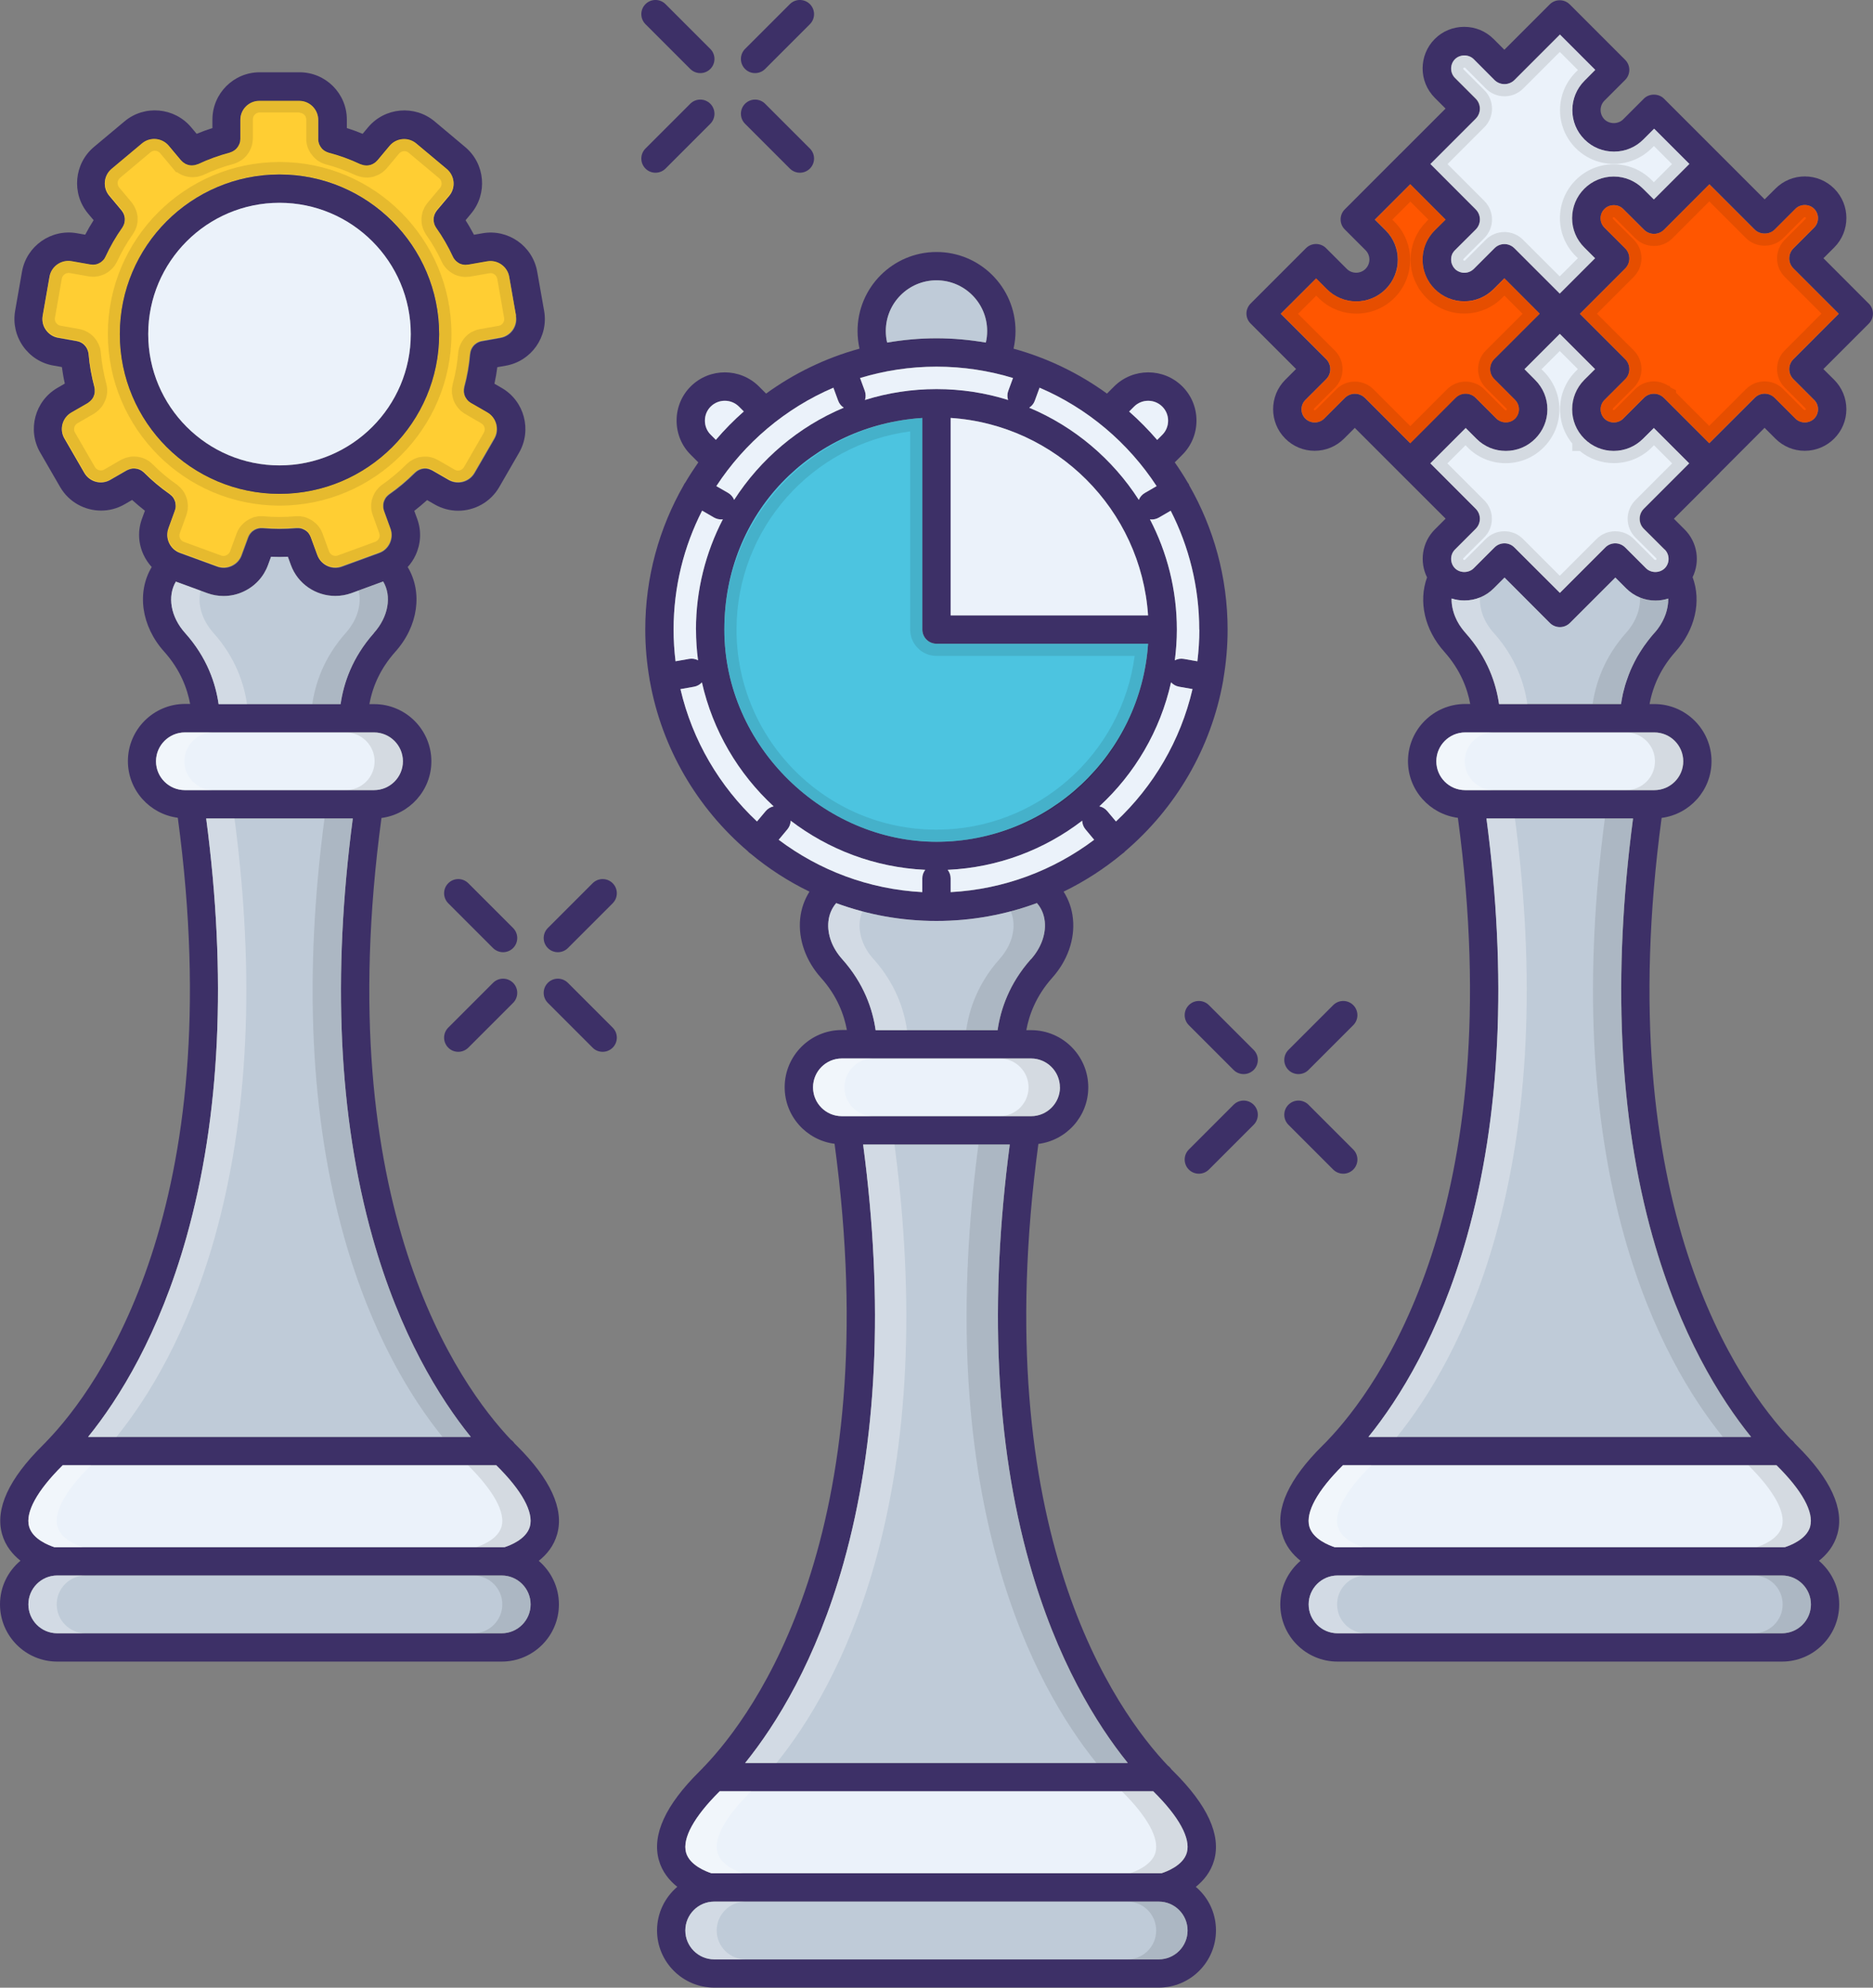 <svg xmlns="http://www.w3.org/2000/svg" id="Layer_2" viewBox="0 0 267.25 283.56"><rect x="0" y="0" width="267.25" height="283.56" fill="#808080" stroke="none"/><defs><style>.cls-1,.cls-2{opacity:.1;}.cls-3{fill:#ebf2fa;}.cls-4{fill:#ff5600;}.cls-5,.cls-6{fill:#fff;}.cls-7{fill:#ffce33;}.cls-8{fill:#bfcbd8;}.cls-9{fill:#3d3067;}.cls-10{fill:#4cc4e0;}.cls-6,.cls-2{isolation:isolate;}.cls-6,.cls-11{opacity:.3;}</style></defs><g id="Calque_1"><g><path class="cls-9" d="M169.69,69.22c-.03-.06-.05-.12-.08-.18-.03-.05-.08-.1-.11-.15-.59-1.01-1.21-1.98-1.88-2.93l1.09-1.09c1.3-1.3,2.01-3.03,2.01-4.87s-.71-3.57-2.01-4.87c-2.69-2.68-7.05-2.68-9.74,0l-1.02,1.02c-3.97-2.88-8.47-5.07-13.33-6.41,.18-.82,.28-1.66,.28-2.52,0-6.22-5.05-11.27-11.27-11.27s-11.27,5.05-11.27,11.27c0,.86,.1,1.7,.28,2.52-4.86,1.33-9.36,3.53-13.33,6.41l-1.02-1.02c-2.69-2.68-7.05-2.68-9.74,0-1.3,1.3-2.01,3.03-2.01,4.87s.71,3.58,2.01,4.87l1.09,1.09c-.66,.95-1.29,1.92-1.88,2.92-.04,.05-.09,.1-.12,.16-.03,.06-.06,.13-.09,.18-3.48,6.08-5.48,13.11-5.48,20.59,0,2.44,.22,4.82,.62,7.13,0,.03,0,.06,0,.09,0,.03,.02,.06,.03,.09,1.72,9.67,6.8,18.19,13.98,24.31,.06,.08,.13,.14,.21,.21,.06,.05,.13,.09,.19,.14,2.56,2.13,5.38,3.96,8.4,5.42-.72,1.14-1.18,2.44-1.33,3.85-.29,2.93,.79,6.02,2.99,8.46,2.28,2.55,3.27,5.22,3.68,7.43h-.72c-4.5,0-8.16,3.66-8.16,8.16,0,4.14,3.11,7.56,7.12,8.07,7.51,55.71-11.43,81.35-18.59,88.83-.08,.06-.14,.13-.2,.21-.17,.17-.33,.34-.49,.5-4.85,4.8-6.8,9.06-5.79,12.65,.47,1.68,1.5,2.92,2.63,3.81-1.76,1.5-2.89,3.73-2.89,6.22,0,4.5,3.66,8.16,8.16,8.16h63.43c4.5,0,8.16-3.66,8.16-8.16,0-2.18-.84-4.23-2.39-5.77-.16-.16-.32-.31-.49-.44,1.12-.9,2.15-2.13,2.62-3.81,1.01-3.59-.95-7.85-5.79-12.65-.1-.1-.2-.2-.31-.31-.14-.21-.31-.39-.51-.53-7.25-7.64-25.94-33.29-18.47-88.69,4.01-.51,7.12-3.93,7.12-8.07,0-4.5-3.66-8.16-8.16-8.16h-.68c.4-2.21,1.4-4.88,3.66-7.43,2.21-2.45,3.3-5.54,2.99-8.48-.14-1.41-.61-2.71-1.33-3.85,3.02-1.47,5.83-3.29,8.38-5.41,.06-.05,.13-.09,.19-.14,.08-.06,.14-.13,.21-.21,7.18-6.12,12.26-14.64,13.98-24.31,0-.03,.02-.06,.02-.09,0-.03,0-.05,0-.08,.4-2.32,.62-4.7,.62-7.14,0-7.49-2-14.52-5.49-20.6Zm-7.87-11.22c1.11-1.11,2.92-1.11,4.03,0,.54,.54,.83,1.25,.83,2.01s-.29,1.48-.83,2.02l-.73,.73c-1.24-1.44-2.58-2.8-4-4.05l.7-.7Zm-14.16-.84l.68-1.85c6.85,2.93,12.66,7.86,16.7,14.04l-1.69,.98c-.4,.23-.69,.58-.85,.98-3.74-5.82-9.19-10.44-15.64-13.15,.36-.23,.65-.57,.8-1Zm16.16,30.63h-28.17v-28.17c15.08,1,27.17,13.09,28.17,28.17Zm-30.19-47.8c3.99,0,7.23,3.24,7.23,7.23,0,.57-.06,1.11-.19,1.65-2.29-.39-4.64-.61-7.04-.61s-4.75,.22-7.04,.61c-.13-.53-.19-1.08-.19-1.65,0-3.99,3.24-7.23,7.23-7.23Zm0,12.31c3.8,0,7.46,.57,10.91,1.62l-.68,1.85c-.16,.43-.15,.87-.02,1.28-3.23-1.01-6.66-1.55-10.21-1.55s-6.98,.54-10.21,1.55c.13-.4,.13-.85-.02-1.28l-.68-1.85c3.45-1.05,7.12-1.62,10.91-1.62Zm-2.02,7.32v30.19c0,1.12,.91,2.02,2.02,2.02h30.19c-1.05,15.75-14.18,28.25-30.19,28.25s-30.27-13.58-30.27-30.27,12.49-29.15,28.25-30.19Zm-12.69-4.31l.68,1.85c.16,.43,.44,.77,.8,1-6.45,2.71-11.89,7.33-15.64,13.15-.16-.4-.45-.75-.85-.99l-1.69-.97c4.04-6.18,9.84-11.1,16.7-14.04Zm-17.51,2.68c1.11-1.1,2.91-1.1,4.02,0l.7,.7c-1.42,1.25-2.76,2.61-3.99,4.05l-.73-.73c-.54-.53-.83-1.25-.83-2.01s.29-1.48,.83-2.01Zm-5.29,31.82c0-6.11,1.47-11.87,4.07-16.97l1.69,.98c.32,.18,.67,.27,1.01,.27,.09,0,.17,0,.26-.02-2.44,4.71-3.84,10.07-3.84,15.73,0,1.48,.1,2.94,.29,4.38-.38-.2-.83-.28-1.28-.2l-1.93,.34c-.18-1.48-.28-2.99-.28-4.52Zm13.15,25.89l-1.25,1.49c-5.33-5-9.21-11.53-10.92-18.88l1.93-.34c.46-.08,.84-.31,1.13-.62,1.56,6.91,5.2,13.04,10.24,17.69-.42,.09-.82,.31-1.12,.67Zm1.84,4.1l1.25-1.5c.3-.36,.44-.79,.46-1.22,5.38,4.11,12,6.67,19.19,7.01-.26,.34-.42,.76-.42,1.21v1.97c-7.67-.41-14.72-3.13-20.49-7.47Zm54.23,159.72h-63.43c-2.27,0-4.12-1.85-4.12-4.12s1.85-4.12,4.12-4.12h63.43c2.27,0,4.11,1.85,4.11,4.12s-1.84,4.12-4.11,4.12Zm-.74-23.92c3.62,3.58,5.3,6.66,4.75,8.68-.51,1.85-2.92,2.74-3.62,2.96H101.51c-.7-.23-3.11-1.12-3.62-2.96-.55-2.02,1.14-5.09,4.75-8.68,.02-.02,.03-.03,.05-.05h61.86l.05,.05Zm-17.7-32.57c3.9,13.85,9.59,22.98,14.03,28.48h-54.61c4.44-5.5,10.13-14.63,14.03-28.48,4.84-17.2,5.78-37.3,2.81-59.75h20.92c-2.96,22.45-2.03,42.55,2.81,59.75Zm.22-72.02c2.28,0,4.12,1.85,4.12,4.12s-1.85,4.11-4.12,4.11h-27c-2.27,0-4.11-1.84-4.11-4.11s1.84-4.12,4.11-4.12h26.99Zm-.02-14.17c-3.11,3.5-4.33,7.2-4.75,10.13h-17.4c-.42-2.93-1.64-6.63-4.77-10.13-1.44-1.6-2.15-3.55-1.97-5.35,.1-1.02,.49-1.92,1.11-2.64,4.46,1.64,9.28,2.54,14.31,2.54s9.86-.9,14.33-2.55c.63,.72,1.02,1.62,1.12,2.65,.18,1.8-.54,3.76-1.98,5.37Zm-11.45-9.56v-1.97c0-.46-.16-.87-.42-1.21,7.2-.33,13.82-2.89,19.19-7.01,.02,.43,.16,.86,.46,1.22l1.25,1.5c-5.77,4.34-12.83,7.06-20.49,7.47Zm23.59-10.08l-1.25-1.49c-.3-.36-.7-.58-1.12-.67,5.04-4.64,8.68-10.77,10.23-17.69,.29,.31,.68,.54,1.13,.62l1.93,.34c-1.71,7.35-5.59,13.89-10.92,18.88Zm11.62-22.86l-1.94-.34c-.45-.08-.9,0-1.28,.2,.18-1.44,.29-2.89,.29-4.38,0-5.67-1.39-11.02-3.84-15.73,.09,.01,.17,.02,.26,.02,.34,0,.69-.09,1.01-.27l1.69-.98c2.6,5.09,4.07,10.86,4.07,16.96,0,1.53-.1,3.03-.28,4.52Z"></path><path class="cls-3" d="M106.13,58.7c-1.42,1.25-2.76,2.61-3.99,4.05l-.73-.73c-.54-.53-.83-1.25-.83-2.01s.29-1.48,.83-2.01c1.11-1.1,2.91-1.1,4.02,0l.7,.7Z"></path><path class="cls-8" d="M140.85,47.22c0,.57-.06,1.11-.19,1.65-2.29-.39-4.64-.61-7.04-.61s-4.75,.22-7.04,.61c-.13-.53-.19-1.08-.19-1.65,0-3.99,3.24-7.23,7.23-7.23s7.23,3.24,7.23,7.23Z"></path><path class="cls-3" d="M166.67,60.01c0,.76-.29,1.48-.83,2.02l-.73,.73c-1.24-1.44-2.58-2.8-4-4.05l.7-.7c1.11-1.11,2.92-1.11,4.03,0,.54,.54,.83,1.25,.83,2.01Z"></path><path class="cls-3" d="M165.03,69.35l-1.69,.98c-.4,.23-.69,.58-.85,.98-3.74-5.82-9.19-10.44-15.64-13.15,.36-.23,.65-.57,.8-1l.68-1.85c6.85,2.93,12.66,7.86,16.7,14.04Z"></path><path class="cls-3" d="M171.13,89.82c0,1.53-.1,3.03-.28,4.52l-1.94-.34c-.45-.08-.9,0-1.28,.2,.18-1.44,.29-2.89,.29-4.38,0-5.67-1.39-11.02-3.84-15.73,.09,.01,.17,.02,.26,.02,.34,0,.69-.09,1.01-.27l1.69-.98c2.6,5.09,4.07,10.86,4.07,16.96Z"></path><path class="cls-3" d="M170.15,98.31c-1.71,7.35-5.59,13.89-10.92,18.88l-1.25-1.49c-.3-.36-.7-.58-1.12-.67,5.04-4.64,8.68-10.77,10.23-17.69,.29,.31,.68,.54,1.13,.62l1.93,.34Z"></path><path class="cls-3" d="M135.64,127.27v-1.97c0-.46-.16-.87-.42-1.21,7.2-.33,13.82-2.89,19.19-7.01,.02,.43,.16,.86,.46,1.22l1.25,1.5c-5.77,4.34-12.83,7.06-20.49,7.47Z"></path><path class="cls-3" d="M132.02,124.09c-.26,.34-.42,.76-.42,1.21v1.97c-7.67-.41-14.72-3.13-20.49-7.47l1.25-1.5c.3-.36,.44-.79,.46-1.22,5.38,4.11,12,6.67,19.19,7.01Z"></path><path class="cls-3" d="M110.38,115.03c-.42,.09-.82,.31-1.12,.67l-1.25,1.49c-5.33-5-9.21-11.53-10.92-18.88l1.93-.34c.46-.08,.84-.31,1.13-.62,1.56,6.91,5.2,13.04,10.24,17.69Z"></path><path class="cls-3" d="M99.31,89.82c0,1.48,.1,2.94,.29,4.38-.38-.2-.83-.28-1.28-.2l-1.93,.34c-.18-1.48-.28-2.99-.28-4.52,0-6.11,1.47-11.87,4.07-16.97l1.69,.98c.32,.18,.67,.27,1.01,.27,.09,0,.17,0,.26-.02-2.44,4.71-3.84,10.07-3.84,15.73Z"></path><path class="cls-3" d="M120.39,58.16c-6.45,2.71-11.89,7.33-15.64,13.15-.16-.4-.45-.75-.85-.99l-1.69-.97c4.04-6.18,9.84-11.1,16.7-14.04l.68,1.85c.16,.43,.44,.77,.8,1Z"></path><path class="cls-3" d="M143.86,55.78c-.16,.43-.15,.87-.02,1.28-3.23-1.01-6.66-1.55-10.21-1.55s-6.98,.54-10.21,1.55c.13-.4,.13-.85-.02-1.28l-.68-1.85c3.45-1.05,7.12-1.62,10.91-1.62s7.46,.57,10.91,1.62l-.68,1.85Z"></path><path class="cls-3" d="M163.81,87.79h-28.17v-28.17c15.08,1,27.17,13.09,28.17,28.17Z"></path><path class="cls-10" d="M163.81,91.84c-1.05,15.75-14.18,28.25-30.19,28.25s-30.27-13.58-30.27-30.27,12.49-29.15,28.25-30.19v30.19c0,1.12,.91,2.02,2.02,2.02h30.19Z"></path><path class="cls-8" d="M169.45,275.4c0,2.27-1.84,4.12-4.11,4.12h-63.43c-2.27,0-4.12-1.85-4.12-4.12s1.85-4.12,4.12-4.12h63.43c2.27,0,4.11,1.85,4.11,4.12Z"></path><path class="cls-3" d="M169.35,264.27c-.51,1.85-2.92,2.74-3.62,2.96H101.51c-.7-.23-3.11-1.12-3.62-2.96-.55-2.02,1.14-5.09,4.75-8.68,.02-.02,.03-.03,.05-.05h61.86l.05,.05c3.62,3.58,5.3,6.66,4.75,8.68Z"></path><path class="cls-3" d="M151.24,155.12c0,2.26-1.85,4.11-4.12,4.11h-27c-2.27,0-4.11-1.84-4.11-4.11s1.84-4.12,4.11-4.12h26.99c2.28,0,4.12,1.85,4.12,4.12Z"></path><path class="cls-8" d="M147.09,136.83c-3.11,3.5-4.33,7.2-4.75,10.13h-17.4c-.42-2.93-1.64-6.63-4.77-10.13-1.44-1.6-2.15-3.55-1.97-5.35,.1-1.02,.49-1.92,1.11-2.64,4.46,1.64,9.28,2.54,14.31,2.54s9.86-.9,14.33-2.55c.63,.72,1.02,1.62,1.12,2.65,.18,1.8-.54,3.76-1.98,5.37Z"></path><path class="cls-8" d="M160.93,251.51h-54.61c4.44-5.5,10.13-14.63,14.03-28.48,4.84-17.2,5.78-37.3,2.81-59.75h20.92c-2.96,22.45-2.03,42.55,2.81,59.75,3.9,13.85,9.59,22.98,14.03,28.48Z"></path><path class="cls-2" d="M169.45,275.4c0,2.27-1.84,4.12-4.11,4.12h-4.48c2.27,0,4.11-1.85,4.11-4.12s-1.84-4.12-4.11-4.12h4.48c2.27,0,4.11,1.85,4.11,4.12Z"></path><path class="cls-2" d="M169.35,264.27c-.51,1.85-2.92,2.74-3.62,2.96h-4.48c.69-.22,3.11-1.12,3.62-2.96,.55-2.02-1.14-5.09-4.75-8.68l-.05-.05h4.48l.05,.05c3.62,3.58,5.3,6.66,4.75,8.68Z"></path><path class="cls-2" d="M151.24,155.12c0,2.26-1.85,4.11-4.12,4.11h-4.48c2.27,0,4.12-1.84,4.12-4.11s-1.85-4.12-4.12-4.12h4.48c2.28,0,4.12,1.85,4.12,4.12Z"></path><path class="cls-2" d="M147.09,136.83c-3.11,3.5-4.33,7.2-4.75,10.13h-4.48c.42-2.93,1.63-6.63,4.75-10.13,1.44-1.61,2.17-3.56,1.98-5.37-.05-.53-.18-1.02-.38-1.47,1.27-.34,2.52-.73,3.74-1.18,.63,.72,1.02,1.62,1.12,2.65,.18,1.8-.54,3.76-1.98,5.37Z"></path><path class="cls-2" d="M160.93,251.51h-4.48c-4.44-5.5-10.13-14.63-14.03-28.48-4.84-17.2-5.78-37.3-2.81-59.75h4.48c-2.96,22.45-2.03,42.55,2.81,59.75,3.9,13.85,9.59,22.98,14.03,28.48Z"></path><path class="cls-6" d="M106.38,279.52h-4.48c-2.27,0-4.12-1.85-4.12-4.12s1.85-4.12,4.12-4.12h4.48c-2.27,0-4.12,1.85-4.12,4.12s1.85,4.12,4.12,4.12Z"></path><path class="cls-6" d="M107.12,255.6c-3.62,3.58-5.3,6.66-4.75,8.68,.51,1.84,2.91,2.74,3.62,2.96h-4.48c-.7-.23-3.11-1.12-3.62-2.96-.55-2.02,1.14-5.09,4.75-8.68,.02-.02,.03-.03,.05-.05h4.48s-.03,.03-.05,.05Z"></path><path class="cls-6" d="M124.6,159.23h-4.48c-2.27,0-4.11-1.84-4.11-4.11s1.84-4.12,4.11-4.12h4.48c-2.27,0-4.11,1.85-4.11,4.12s1.84,4.11,4.11,4.11Z"></path><path class="cls-6" d="M124.65,136.83c3.13,3.51,4.35,7.2,4.77,10.13h-4.48c-.42-2.93-1.64-6.63-4.77-10.13-1.44-1.6-2.15-3.55-1.97-5.35,.1-1.02,.49-1.92,1.11-2.64,1.22,.45,2.47,.84,3.74,1.18-.2,.45-.32,.94-.38,1.46-.18,1.8,.53,3.75,1.97,5.35Z"></path><path class="cls-6" d="M124.82,223.03c-3.9,13.85-9.59,22.98-14.03,28.48h-4.48c4.44-5.5,10.13-14.63,14.03-28.48,4.84-17.2,5.78-37.3,2.81-59.75h4.48c2.96,22.45,2.03,42.55-2.81,59.75Z"></path><path class="cls-9" d="M76.87,222.67c1.13-.89,2.16-2.13,2.63-3.81,1.01-3.59-.95-7.85-5.79-12.65-.1-.1-.2-.2-.3-.3-.14-.21-.32-.39-.53-.54-7.25-7.65-25.93-33.31-18.45-88.68,4-.52,7.12-3.94,7.12-8.08,0-4.5-3.66-8.16-8.16-8.16h-.68c.49-2.74,1.71-5.23,3.66-7.43,3.34-3.7,3.95-8.55,1.8-12.13,.46-.5,.84-1.07,1.13-1.7,.76-1.63,.85-3.47,.23-5.16l-.42-1.15c.62-.49,1.24-1,1.83-1.54l1.06,.61c1.06,.61,2.22,.91,3.37,.91,2.33,0,4.61-1.21,5.86-3.37l2.84-4.92c1.85-3.22,.75-7.36-2.47-9.22l-1.05-.61c.17-.79,.31-1.57,.41-2.36l1.2-.21c3.67-.64,6.12-4.15,5.48-7.82l-.99-5.6c-.65-3.67-4.16-6.12-7.82-5.47l-1.2,.21c-.38-.7-.77-1.4-1.2-2.07l.78-.94c2.39-2.85,2.02-7.12-.84-9.51l-4.34-3.64c-2.85-2.4-7.12-2.02-9.51,.83l-.78,.93c-.74-.31-1.49-.58-2.25-.82v-1.21c0-3.73-3.03-6.75-6.75-6.75h-5.68c-3.73,0-6.75,3.03-6.75,6.75v1.21c-.76,.24-1.51,.51-2.25,.82l-.79-.94c-2.4-2.85-6.67-3.22-9.51-.83l-4.35,3.64c-2.85,2.39-3.23,6.66-.84,9.51l.79,.94c-.43,.67-.83,1.36-1.2,2.07l-1.2-.21c-3.66-.64-7.17,1.81-7.82,5.48l-.98,5.59c-.31,1.77,.09,3.56,1.12,5.04,1.04,1.48,2.58,2.47,4.35,2.77l1.2,.21c.11,.79,.24,1.58,.42,2.36l-1.05,.61c-3.22,1.86-4.33,6-2.47,9.22l2.84,4.91c1.25,2.17,3.52,3.38,5.86,3.38,1.14,0,2.3-.29,3.37-.91l1.05-.61c.59,.53,1.2,1.05,1.83,1.54l-.42,1.14c-.62,1.69-.54,3.52,.23,5.16,.3,.64,.69,1.22,1.16,1.73-2.14,3.56-1.53,8.41,1.8,12.1,2.28,2.55,3.27,5.23,3.68,7.43h-.72c-4.5,0-8.16,3.66-8.16,8.16,0,4.14,3.11,7.56,7.12,8.08,7.51,55.7-11.43,81.34-18.59,88.82-.07,.06-.14,.13-.2,.21-.17,.17-.33,.34-.49,.5-4.85,4.8-6.8,9.06-5.8,12.65,.47,1.68,1.51,2.92,2.63,3.81C1.12,224.16,0,226.39,0,228.88c0,4.5,3.66,8.16,8.16,8.16h63.43c4.5,0,8.16-3.66,8.16-8.16,0-2.49-1.13-4.72-2.89-6.22ZM24.04,75.4l.93-2.56s.02-.08,.03-.12c.02-.07,.05-.14,.06-.22,.01-.06,.02-.12,.02-.18,0-.06,0-.13,0-.2,0-.06,0-.13-.02-.19,0-.07-.01-.13-.02-.19-.02-.06-.03-.13-.05-.18-.02-.06-.04-.13-.07-.19-.02-.06-.05-.11-.08-.16-.03-.06-.06-.12-.1-.18-.03-.05-.08-.1-.12-.15-.04-.05-.08-.1-.13-.14-.05-.05-.11-.1-.17-.14-.03-.03-.06-.06-.1-.09-1.31-.91-2.55-1.95-3.67-3.08-.03-.03-.07-.05-.1-.08-.06-.05-.12-.1-.17-.14-.05-.03-.11-.07-.16-.1-.06-.03-.12-.06-.18-.09-.06-.03-.12-.05-.18-.07-.06-.02-.12-.04-.18-.05-.07-.02-.13-.03-.2-.03-.06-.01-.13-.02-.19-.02-.06,0-.13,0-.2,0-.06,0-.13,0-.19,.02-.07,.01-.13,.03-.2,.05-.06,.01-.12,.03-.17,.05-.07,.02-.14,.06-.21,.09-.04,.02-.08,.03-.12,.05l-2.36,1.36c-1.29,.75-2.95,.3-3.7-.99l-2.84-4.91c-.75-1.29-.3-2.96,.99-3.7l2.36-1.36s.06-.05,.1-.08c.06-.04,.12-.08,.17-.13,.05-.04,.1-.09,.14-.13,.05-.05,.09-.09,.13-.14,.05-.05,.08-.1,.12-.16,.03-.05,.06-.1,.1-.16,.03-.06,.05-.12,.08-.18,.02-.06,.05-.12,.06-.18,.02-.06,.03-.12,.05-.18,.01-.06,.02-.13,.03-.2,0-.06,0-.13,0-.2s0-.13,0-.19c0-.07-.02-.14-.03-.22l-.02-.12c-.42-1.55-.7-3.14-.83-4.73,0-.04-.02-.08-.02-.12-.01-.08-.03-.16-.05-.23-.02-.06-.03-.11-.06-.17-.02-.07-.05-.13-.08-.2-.03-.06-.06-.11-.09-.16-.03-.06-.07-.12-.11-.17-.04-.05-.08-.09-.12-.14-.05-.05-.09-.1-.14-.15-.05-.04-.09-.08-.13-.11-.06-.04-.12-.09-.18-.12-.05-.03-.1-.06-.15-.08-.06-.03-.13-.06-.2-.09-.06-.02-.13-.03-.19-.05-.05-.01-.09-.03-.14-.04l-2.69-.48c-.7-.12-1.32-.52-1.74-1.11-.42-.6-.58-1.32-.46-2.02l.98-5.59c.26-1.47,1.68-2.45,3.14-2.2l2.68,.47c.06,.01,.12,0,.17,.01,.06,0,.12,.02,.18,.02h.04s.04,0,.06,0c.1,0,.2-.02,.29-.03,.03,0,.06-.01,.09-.02,.23-.06,.44-.15,.64-.28l.07-.05c.08-.06,.14-.12,.21-.18,.02-.02,.04-.03,.06-.06,.08-.08,.16-.17,.22-.27,.01-.02,.02-.04,.03-.06,.04-.06,.08-.13,.11-.2,.68-1.46,1.48-2.85,2.4-4.15,.03-.03,.04-.07,.06-.11,.04-.06,.08-.13,.11-.2,.03-.06,.05-.12,.07-.18,.02-.06,.05-.12,.06-.18,.02-.06,.02-.13,.03-.2,.01-.06,.02-.13,.02-.19v-.2c0-.06,0-.13-.02-.19-.01-.06-.02-.13-.04-.18-.01-.06-.03-.13-.05-.19-.02-.06-.05-.13-.08-.18-.02-.06-.05-.12-.09-.17-.03-.06-.08-.12-.12-.18-.02-.03-.05-.08-.08-.11l-1.75-2.09c-.96-1.14-.81-2.85,.34-3.82l4.35-3.64c1.14-.96,2.85-.81,3.81,.34l1.75,2.09s.01,0,.02,.01c.08,.09,.17,.18,.27,.26,.02,.01,.03,.02,.05,.04,.08,.06,.16,.11,.25,.16,.03,.02,.05,.03,.08,.05,.21,.1,.44,.17,.68,.19,.03,0,.05,0,.08,0,.04,0,.09,.01,.13,.01,.03,0,.06-.01,.1-.01,.08,0,.15-.01,.23-.02,.06-.01,.12-.02,.18-.04,.08-.02,.16-.05,.24-.08,.04-.01,.08-.02,.12-.03,1.46-.69,2.98-1.24,4.51-1.64,.05-.01,.08-.03,.12-.05,.08-.02,.14-.05,.21-.08,.06-.02,.12-.06,.17-.09,.06-.03,.12-.07,.17-.11,.06-.03,.1-.08,.16-.12,.05-.05,.09-.09,.14-.13,.04-.05,.08-.1,.12-.15,.04-.05,.08-.1,.12-.16,.03-.06,.06-.11,.09-.17,.03-.06,.06-.12,.09-.18,.02-.06,.04-.12,.06-.18,.02-.06,.03-.12,.05-.18,.01-.07,.02-.15,.02-.23,0-.04,.01-.08,.01-.13v-2.72c0-1.5,1.21-2.71,2.71-2.71h5.68c1.49,0,2.71,1.21,2.71,2.71v2.72s0,.07,0,.11c0,.08,.01,.17,.03,.25,0,.05,.02,.1,.04,.16,.02,.07,.03,.14,.06,.21,.02,.05,.05,.1,.08,.16,.03,.06,.06,.13,.1,.19l.1,.14c.04,.06,.09,.12,.13,.17,.04,.04,.09,.08,.13,.12,.05,.05,.11,.09,.17,.14,.05,.03,.1,.06,.16,.1,.06,.03,.12,.07,.18,.09,.06,.03,.13,.05,.2,.08,.04,.02,.08,.04,.13,.05,1.53,.4,3.05,.95,4.51,1.64,.03,.01,.08,.02,.11,.03,.08,.03,.16,.06,.25,.08,.06,.02,.11,.03,.17,.04,.08,.01,.16,.02,.24,.02,.03,0,.06,.01,.1,.01,.04,0,.08,0,.12-.01,.03,0,.06,0,.09,0,.11-.01,.23-.03,.33-.06h.01c.11-.03,.21-.08,.32-.13,.03-.01,.06-.03,.09-.05,.08-.05,.16-.1,.24-.15,.02-.02,.04-.03,.06-.05,.09-.08,.18-.16,.26-.25,0,0,.01,0,.02-.01l1.75-2.09c.96-1.14,2.67-1.3,3.82-.34l4.35,3.64c1.14,.96,1.29,2.67,.34,3.82l-1.76,2.09s-.03,.06-.06,.09c-.05,.07-.1,.14-.14,.21-.03,.05-.05,.09-.07,.14-.03,.07-.06,.14-.09,.21-.02,.06-.03,.11-.04,.16-.02,.08-.03,.14-.05,.22,0,.05-.01,.11-.01,.16,0,.08,0,.15,0,.23,0,.05,.01,.11,.02,.16,.01,.07,.02,.14,.04,.22,.02,.06,.03,.11,.05,.17,.02,.06,.05,.13,.08,.2,.03,.06,.06,.12,.1,.18,.02,.04,.04,.08,.07,.12,.92,1.29,1.73,2.69,2.4,4.15,.03,.07,.07,.13,.11,.2,.01,.02,.02,.03,.03,.05,.07,.1,.14,.18,.22,.27,.02,.02,.05,.05,.07,.06,.06,.06,.13,.12,.2,.17,.02,.02,.05,.04,.08,.06,.09,.06,.19,.12,.29,.17,.01,0,.02,0,.03,.01,.1,.05,.2,.08,.31,.1,.03,0,.07,.02,.11,.02,.09,.02,.18,.03,.27,.03,.03,0,.06,0,.08,0h.04c.05,0,.1-.01,.16-.02,.06,0,.13,0,.19-.01l2.69-.47c1.47-.26,2.88,.73,3.14,2.19l.98,5.59c.26,1.47-.72,2.88-2.2,3.14l-2.69,.48s-.09,.02-.13,.03c-.07,.02-.14,.03-.2,.06-.06,.02-.12,.05-.18,.08-.06,.03-.12,.06-.17,.09-.06,.03-.11,.08-.16,.12-.05,.03-.1,.08-.16,.12-.05,.04-.09,.09-.13,.13-.05,.05-.09,.1-.13,.16-.03,.05-.06,.09-.09,.14-.04,.06-.08,.13-.11,.2-.03,.05-.05,.1-.06,.16-.03,.07-.05,.14-.07,.21-.02,.06-.03,.13-.03,.19-.01,.05-.02,.09-.03,.14-.13,1.59-.41,3.18-.83,4.72-.01,.05-.02,.09-.02,.14-.01,.07-.03,.13-.03,.2,0,.07,0,.14,0,.21,0,.06,0,.12,0,.18,.01,.07,.02,.14,.04,.21,.01,.05,.02,.11,.04,.17,.02,.06,.05,.13,.07,.2,.02,.06,.05,.11,.08,.16,.03,.06,.07,.12,.11,.17,.03,.05,.06,.1,.1,.15,.05,.06,.09,.11,.14,.16,.04,.05,.08,.09,.13,.13,.06,.05,.13,.09,.19,.13,.03,.02,.06,.05,.1,.07l2.36,1.36c1.29,.75,1.73,2.41,.99,3.7l-2.84,4.91c-.75,1.29-2.41,1.74-3.7,.99l-2.36-1.36s-.08-.03-.12-.05c-.07-.03-.13-.07-.2-.09-.06-.02-.12-.04-.18-.06-.06-.01-.13-.03-.19-.04-.07-.01-.13-.02-.2-.02-.06,0-.12-.01-.18,0-.07,0-.13,0-.2,.02-.06,0-.13,.02-.19,.03-.06,.02-.12,.03-.18,.06-.06,.02-.12,.04-.18,.07-.06,.02-.12,.06-.18,.09-.05,.03-.1,.06-.16,.1-.06,.04-.12,.09-.17,.14-.03,.03-.07,.05-.1,.08-1.14,1.14-2.37,2.18-3.68,3.09-.03,.02-.06,.06-.1,.08-.06,.05-.11,.09-.16,.14-.05,.05-.09,.09-.13,.14-.05,.05-.09,.1-.12,.16-.04,.05-.07,.11-.1,.17-.03,.05-.06,.11-.08,.17-.03,.06-.05,.12-.07,.18-.02,.06-.03,.12-.05,.18-.01,.06-.02,.13-.03,.19,0,.06-.01,.13-.01,.2,0,.06,0,.13,0,.2,0,.06,.01,.13,.02,.19,.01,.07,.03,.14,.05,.21,.01,.04,.02,.08,.03,.12l.93,2.56c.25,.68,.21,1.41-.09,2.07-.31,.66-.85,1.16-1.52,1.4l-5.34,1.95c-1.4,.51-2.96-.22-3.47-1.62l-.94-2.56s-.03-.08-.05-.11c-.03-.07-.06-.14-.1-.21-.03-.05-.07-.1-.1-.15-.03-.06-.08-.12-.12-.17l-.13-.13c-.05-.05-.1-.09-.15-.13-.05-.04-.1-.07-.15-.1-.06-.03-.12-.08-.18-.1-.05-.03-.1-.05-.16-.07-.06-.03-.13-.05-.21-.08-.05-.02-.11-.02-.17-.03-.07-.01-.14-.03-.21-.03-.06,0-.13,0-.2,0-.05,0-.09,0-.14,0-1.58,.14-3.23,.14-4.8,0-.05,0-.09,0-.13,0-.08,0-.16,0-.23,0-.05,0-.11,.02-.16,.03-.08,.01-.15,.02-.23,.05-.05,.02-.1,.03-.15,.05-.08,.03-.14,.06-.21,.09-.05,.02-.09,.05-.13,.08-.06,.04-.13,.08-.19,.13-.04,.03-.08,.06-.12,.1-.06,.05-.11,.11-.16,.17-.04,.04-.07,.09-.1,.13-.04,.06-.08,.12-.12,.18-.03,.05-.06,.12-.08,.17-.02,.05-.05,.09-.06,.13l-.94,2.56c-.24,.67-.74,1.21-1.4,1.52-.66,.31-1.39,.35-2.07,.1l-5.34-1.95c-.67-.24-1.21-.74-1.52-1.4-.31-.66-.34-1.4-.09-2.07Zm2.39,14.91c-2.09-2.32-2.56-5.27-1.33-7.34l4.51,1.65c.75,.27,1.52,.4,2.3,.4,.98,0,1.95-.21,2.86-.64,1.64-.77,2.88-2.12,3.49-3.81l.42-1.15c.4,.02,.8,.03,1.2,.03s.8-.01,1.2-.03l.42,1.15c.99,2.74,3.59,4.44,6.35,4.44,.77,0,1.54-.13,2.3-.4l4.53-1.66c1.24,2.08,.76,5.03-1.33,7.35-3.11,3.5-4.33,7.19-4.75,10.13H31.19c-.42-2.93-1.63-6.62-4.77-10.13Zm-.05,22.4c-2.27,0-4.12-1.84-4.12-4.11s1.85-4.12,4.12-4.12h26.99c2.27,0,4.12,1.85,4.12,4.12s-1.85,4.11-4.12,4.11H26.38Zm.22,63.8c4.84-17.2,5.78-37.3,2.82-59.75h20.92c-2.96,22.45-2.03,42.55,2.81,59.75,3.9,13.86,9.59,22.99,14.03,28.48H12.57c4.44-5.49,10.13-14.63,14.03-28.48Zm-17.7,32.57s.03-.03,.05-.05h61.86s.03,.03,.05,.05c3.62,3.58,5.3,6.66,4.75,8.68-.51,1.85-2.92,2.74-3.62,2.96H7.76c-.7-.23-3.11-1.11-3.61-2.96-.55-2.01,1.13-5.09,4.75-8.68Zm62.69,23.92H8.16c-2.27,0-4.11-1.85-4.11-4.12s1.84-4.12,4.11-4.12h63.43c2.27,0,4.12,1.85,4.12,4.12s-1.85,4.12-4.12,4.12Z"></path><path class="cls-7" d="M73.63,45.05l-.98-5.59c-.26-1.47-1.67-2.45-3.14-2.19l-2.69,.47c-.06,.01-.13,0-.19,.01-.05,0-.1,.02-.16,.02h-.04s-.05,0-.08,0c-.09,0-.18-.02-.27-.03-.03,0-.08-.02-.11-.02-.1-.03-.21-.06-.31-.1-.01,0-.02,0-.03-.01-.1-.05-.2-.1-.29-.17-.03-.02-.06-.03-.08-.06-.08-.05-.14-.11-.2-.17-.02-.02-.05-.04-.07-.06-.08-.09-.15-.17-.22-.27,0-.02-.02-.03-.03-.05-.04-.07-.08-.13-.11-.2-.68-1.46-1.48-2.86-2.4-4.15-.03-.04-.05-.08-.07-.12-.03-.06-.07-.12-.1-.18-.03-.06-.06-.13-.08-.2-.02-.06-.03-.11-.05-.17-.02-.08-.03-.14-.04-.22,0-.05-.02-.11-.02-.16,0-.08,0-.15,0-.23,0-.05,0-.11,.01-.16,.01-.07,.03-.14,.05-.22,.01-.05,.02-.1,.04-.16,.03-.07,.06-.14,.09-.21,.02-.05,.04-.09,.07-.14,.04-.07,.09-.14,.14-.21,.02-.03,.03-.06,.06-.09l1.76-2.09c.96-1.14,.81-2.85-.34-3.82l-4.35-3.64c-1.14-.96-2.86-.81-3.82,.34l-1.75,2.09s-.01,0-.02,.01c-.08,.09-.17,.18-.26,.25-.02,.02-.05,.03-.06,.05-.07,.05-.16,.1-.24,.15-.03,.02-.06,.03-.09,.05-.1,.05-.21,.09-.32,.13h-.01c-.11,.03-.23,.05-.33,.06-.03,0-.06,0-.09,0-.04,0-.08,.01-.12,.01-.03,0-.07-.01-.1-.01-.08,0-.16-.01-.24-.02-.06-.01-.11-.02-.17-.04-.09-.02-.17-.05-.25-.08-.03-.02-.08-.02-.11-.03-1.46-.69-2.97-1.24-4.51-1.64-.05-.01-.09-.03-.13-.05-.07-.02-.13-.04-.2-.08-.06-.02-.12-.06-.18-.09-.05-.03-.11-.06-.16-.1-.06-.05-.12-.09-.17-.14-.04-.03-.09-.07-.13-.12-.05-.05-.09-.11-.13-.17l-.1-.14c-.03-.06-.07-.13-.1-.19-.03-.05-.05-.1-.08-.16-.03-.07-.05-.14-.06-.21-.02-.06-.03-.11-.04-.16-.02-.08-.02-.17-.03-.25,0-.03,0-.07,0-.11v-2.72c0-1.5-1.22-2.71-2.71-2.71h-5.68c-1.5,0-2.71,1.21-2.71,2.71v2.72s-.01,.09-.01,.13c0,.08-.01,.15-.02,.23-.01,.06-.03,.12-.05,.18-.02,.06-.03,.13-.06,.18-.02,.06-.05,.12-.09,.18-.03,.06-.05,.11-.09,.17-.03,.05-.08,.1-.12,.16s-.08,.1-.12,.15c-.05,.05-.09,.09-.14,.13-.05,.04-.1,.09-.16,.12-.05,.04-.11,.07-.17,.11-.05,.03-.11,.06-.17,.09-.06,.03-.13,.06-.21,.08-.04,.01-.08,.03-.12,.05-1.52,.4-3.04,.95-4.51,1.64-.04,.02-.08,.02-.12,.03-.08,.03-.16,.06-.24,.08-.06,.02-.12,.03-.18,.04-.07,.01-.15,.02-.23,.02-.03,0-.06,.01-.1,.01-.05,0-.09,0-.13-.01-.03,0-.05,0-.08,0-.24-.02-.46-.09-.68-.19-.03-.02-.05-.03-.08-.05-.09-.05-.17-.1-.25-.16-.02-.02-.03-.03-.05-.04-.1-.08-.18-.17-.27-.26,0,0-.01-.01-.02-.01l-1.75-2.09c-.96-1.14-2.67-1.29-3.81-.34l-4.35,3.64c-1.14,.96-1.29,2.67-.34,3.82l1.75,2.09s.05,.08,.08,.11c.05,.06,.09,.12,.12,.18,.03,.06,.06,.12,.09,.17,.03,.06,.06,.12,.08,.18,.02,.06,.04,.13,.05,.19,.02,.06,.03,.12,.04,.18,.01,.06,.01,.13,.02,.19v.2c0,.06-.01,.13-.02,.19-.01,.06-.02,.13-.03,.2-.02,.06-.04,.13-.06,.18-.02,.06-.04,.12-.07,.18-.03,.07-.07,.13-.11,.2-.02,.03-.03,.08-.06,.11-.92,1.3-1.73,2.7-2.4,4.15-.03,.07-.07,.13-.11,.2-.01,.02-.02,.04-.03,.06-.06,.1-.14,.19-.22,.27-.02,.02-.04,.04-.06,.06-.07,.07-.14,.13-.21,.18l-.07,.05c-.2,.13-.42,.23-.64,.28-.03,.01-.06,.02-.09,.02-.1,.02-.2,.03-.29,.03-.02,0-.04,0-.06,0h-.04c-.06,0-.12-.01-.18-.02-.06,0-.12,0-.17-.01l-2.68-.47c-1.47-.25-2.88,.73-3.14,2.2l-.98,5.59c-.12,.7,.03,1.43,.46,2.02,.42,.59,1.03,.99,1.74,1.11l2.69,.48s.09,.03,.14,.04c.06,.02,.13,.03,.19,.05,.06,.02,.13,.06,.2,.09,.05,.02,.1,.05,.15,.08,.06,.03,.13,.08,.18,.12,.05,.03,.09,.07,.13,.11,.05,.05,.1,.1,.14,.15,.04,.05,.08,.09,.12,.14,.04,.05,.08,.11,.11,.17,.03,.05,.06,.1,.09,.16,.03,.06,.05,.13,.08,.2,.02,.06,.04,.11,.06,.17,.02,.08,.03,.16,.05,.23,0,.04,.02,.08,.02,.12,.13,1.59,.42,3.18,.83,4.73l.02,.12c.02,.08,.03,.14,.03,.22,0,.06,0,.13,0,.19s0,.13,0,.2c-.01,.06-.02,.13-.03,.2-.01,.06-.02,.12-.05,.18-.02,.06-.04,.12-.06,.18-.03,.06-.05,.12-.08,.18-.03,.06-.06,.11-.1,.16-.04,.06-.07,.11-.12,.16-.04,.05-.09,.1-.13,.14-.04,.05-.09,.09-.14,.13-.05,.05-.12,.09-.17,.13-.04,.02-.07,.05-.1,.08l-2.36,1.36c-1.29,.75-1.74,2.41-.99,3.7l2.84,4.91c.75,1.29,2.4,1.74,3.7,.99l2.36-1.36s.08-.03,.12-.05c.07-.03,.14-.07,.21-.09,.06-.02,.12-.04,.17-.05,.07-.02,.13-.03,.2-.05,.06-.01,.13-.02,.19-.02,.06,0,.13-.01,.2,0,.06,0,.13,0,.19,.02,.06,0,.13,.02,.2,.03,.06,.01,.12,.03,.18,.05,.06,.02,.13,.04,.18,.07,.06,.03,.12,.06,.18,.09,.05,.03,.11,.06,.16,.1,.06,.05,.12,.09,.17,.14,.03,.03,.06,.05,.1,.08,1.13,1.13,2.36,2.17,3.67,3.08,.03,.03,.06,.06,.1,.09,.06,.05,.12,.09,.17,.14,.05,.05,.09,.09,.13,.14,.04,.05,.09,.1,.12,.15,.04,.06,.07,.12,.1,.18,.03,.05,.06,.1,.08,.16,.03,.06,.05,.13,.07,.19,.02,.06,.03,.12,.05,.18,.01,.06,.02,.12,.02,.19,.01,.06,.02,.13,.02,.19,0,.07,0,.14,0,.2,0,.06-.01,.13-.02,.18-.01,.08-.03,.15-.06,.22-.01,.04-.01,.08-.03,.12l-.93,2.56c-.25,.68-.21,1.42,.09,2.07,.31,.66,.85,1.16,1.52,1.4l5.34,1.95c.68,.25,1.41,.21,2.07-.1,.66-.31,1.16-.85,1.4-1.52l.94-2.56s.04-.09,.06-.13c.02-.06,.05-.12,.08-.17,.04-.07,.08-.13,.12-.18,.03-.05,.06-.09,.1-.13,.05-.06,.1-.12,.16-.17,.04-.03,.08-.07,.12-.1,.06-.05,.13-.09,.19-.13,.05-.03,.09-.06,.13-.08,.07-.03,.14-.06,.21-.09,.05-.02,.1-.03,.15-.05,.08-.02,.15-.03,.23-.05,.05-.01,.11-.02,.16-.03,.07,0,.15,0,.23,0,.04,0,.08,0,.13,0,1.57,.14,3.22,.14,4.8,0,.05,0,.1,0,.14,0,.07,0,.13,0,.2,0,.08,0,.14,.02,.21,.03,.06,.01,.12,.02,.17,.03,.08,.02,.14,.05,.21,.08,.06,.02,.11,.04,.16,.07,.06,.03,.13,.07,.18,.1,.05,.03,.1,.06,.15,.1,.05,.04,.1,.09,.15,.13l.13,.13c.05,.05,.09,.11,.12,.17,.03,.05,.07,.1,.1,.15,.03,.06,.07,.14,.1,.21,.02,.03,.04,.07,.05,.11l.94,2.56c.51,1.4,2.06,2.13,3.47,1.62l5.34-1.95c.68-.24,1.21-.74,1.52-1.4,.31-.66,.34-1.4,.09-2.07l-.93-2.56s-.02-.08-.03-.12c-.02-.07-.04-.14-.05-.21-.01-.06-.02-.13-.02-.19,0-.06-.01-.13,0-.2,0-.07,0-.13,.01-.2,.01-.06,.02-.13,.03-.19,.02-.06,.03-.13,.05-.18,.02-.06,.04-.13,.07-.18,.02-.06,.05-.12,.08-.17,.03-.06,.06-.12,.1-.17,.03-.06,.08-.1,.12-.16,.04-.05,.08-.1,.13-.14,.05-.05,.1-.1,.16-.14,.03-.02,.06-.06,.1-.08,1.31-.91,2.54-1.95,3.68-3.09,.03-.03,.06-.05,.1-.08,.06-.05,.11-.1,.17-.14,.05-.03,.1-.07,.16-.1,.06-.03,.12-.07,.18-.09,.06-.03,.12-.05,.18-.07,.06-.02,.12-.04,.18-.06,.06-.01,.13-.02,.19-.03,.06-.01,.13-.02,.2-.02,.06,0,.13,0,.18,0,.07,0,.13,0,.2,.02,.06,.01,.13,.03,.19,.04,.06,.02,.12,.03,.18,.06,.07,.02,.13,.06,.2,.09,.03,.02,.08,.03,.12,.05l2.36,1.36c1.29,.74,2.95,.3,3.7-.99l2.84-4.91c.74-1.29,.3-2.96-.99-3.7l-2.36-1.36s-.06-.05-.1-.07c-.06-.04-.13-.09-.19-.13-.05-.04-.09-.08-.13-.13-.05-.05-.1-.1-.14-.16-.04-.05-.07-.1-.1-.15-.04-.05-.08-.11-.11-.17-.03-.05-.05-.1-.08-.16-.02-.06-.05-.13-.07-.2-.02-.06-.03-.12-.04-.17-.02-.07-.03-.14-.04-.21,0-.06,0-.12,0-.18,0-.07,0-.14,0-.21s.02-.13,.03-.2c0-.05,.01-.09,.02-.14,.42-1.55,.69-3.14,.83-4.72,0-.05,.02-.1,.03-.14,0-.06,.02-.13,.03-.19,.02-.07,.04-.14,.07-.21,.02-.05,.03-.1,.06-.16,.03-.07,.07-.13,.11-.2,.03-.05,.06-.09,.09-.14,.04-.06,.09-.11,.13-.16,.04-.04,.08-.09,.13-.13,.05-.05,.1-.09,.16-.12,.05-.04,.1-.08,.16-.12,.05-.03,.11-.06,.17-.09,.06-.03,.12-.06,.18-.08s.13-.04,.2-.06c.04-.01,.09-.03,.13-.03l2.69-.48c1.47-.26,2.45-1.66,2.2-3.14Zm-33.75,25.39c-12.56,0-22.78-10.21-22.78-22.78s10.22-22.78,22.78-22.78,22.78,10.22,22.78,22.78-10.22,22.78-22.78,22.78Z"></path><g><path class="cls-8" d="M75.71,228.88c0,2.27-1.85,4.12-4.12,4.12H8.16c-2.27,0-4.11-1.85-4.11-4.12s1.84-4.12,4.11-4.12h63.43c2.27,0,4.12,1.85,4.12,4.12Z"></path><path class="cls-3" d="M75.61,217.76c-.51,1.85-2.92,2.74-3.62,2.96H7.76c-.7-.23-3.11-1.11-3.61-2.96-.55-2.01,1.13-5.09,4.75-8.68,.02-.01,.03-.03,.05-.05h61.86s.03,.03,.05,.05c3.62,3.58,5.3,6.66,4.75,8.68Z"></path><path class="cls-3" d="M57.49,108.61c0,2.26-1.85,4.11-4.12,4.11H26.38c-2.27,0-4.12-1.84-4.12-4.11s1.85-4.12,4.12-4.12h26.99c2.27,0,4.12,1.85,4.12,4.12Z"></path><path class="cls-8" d="M53.35,90.32c-3.11,3.5-4.33,7.19-4.75,10.13H31.19c-.42-2.93-1.63-6.62-4.77-10.13-2.09-2.32-2.56-5.27-1.33-7.34l4.51,1.65c.75,.27,1.52,.4,2.3,.4,.98,0,1.95-.21,2.86-.64,1.64-.77,2.88-2.12,3.49-3.81l.42-1.15c.4,.02,.8,.03,1.2,.03s.8-.01,1.2-.03l.42,1.15c.99,2.74,3.59,4.44,6.35,4.44,.77,0,1.54-.13,2.3-.4l4.53-1.66c1.24,2.08,.76,5.03-1.33,7.35Z"></path><path class="cls-8" d="M67.18,204.99H12.57c4.44-5.49,10.13-14.63,14.03-28.48,4.84-17.2,5.78-37.3,2.82-59.75h20.92c-2.96,22.45-2.03,42.55,2.81,59.75,3.9,13.86,9.59,22.99,14.03,28.48Z"></path></g><g><g class="cls-1"><path d="M75.71,228.88c0,2.27-1.85,4.12-4.12,4.12h-4.04c2.27,0,4.12-1.85,4.12-4.12s-1.85-4.12-4.12-4.12h4.04c2.27,0,4.12,1.85,4.12,4.12Z"></path><path d="M75.61,217.76c-.51,1.85-2.92,2.74-3.62,2.96h-4.04c.69-.22,3.11-1.11,3.62-2.96,.55-2.02-1.14-5.09-4.75-8.68-.02-.01-.03-.03-.05-.05h4.04s.03,.03,.05,.05c3.62,3.58,5.3,6.66,4.75,8.68Z"></path><path d="M57.49,108.61c0,2.26-1.85,4.11-4.12,4.11h-4.04c2.27,0,4.12-1.84,4.12-4.11s-1.85-4.12-4.12-4.12h4.04c2.27,0,4.12,1.85,4.12,4.12Z"></path><path d="M53.35,90.32c-3.11,3.5-4.33,7.19-4.75,10.13h-4.04c.42-2.93,1.64-6.63,4.75-10.13,1.69-1.88,2.33-4.16,1.86-6.07l3.52-1.29c1.24,2.08,.76,5.03-1.33,7.35Z"></path><path d="M67.18,204.99h-4.04c-4.44-5.49-10.13-14.63-14.03-28.48-4.84-17.2-5.78-37.3-2.81-59.75h4.04c-2.96,22.45-2.03,42.55,2.81,59.75,3.9,13.86,9.59,22.99,14.03,28.48Z"></path></g><g class="cls-11"><path class="cls-5" d="M12.2,233h-4.04c-2.27,0-4.11-1.85-4.11-4.12s1.84-4.12,4.11-4.12h4.04c-2.27,0-4.11,1.85-4.11,4.12s1.84,4.12,4.11,4.12Z"></path><path class="cls-5" d="M12.94,209.08c-3.62,3.58-5.3,6.67-4.75,8.68,.5,1.85,2.91,2.74,3.61,2.96H7.76c-.7-.23-3.11-1.11-3.61-2.96-.55-2.01,1.13-5.09,4.75-8.68,.02-.01,.03-.03,.05-.05h4.04s-.03,.03-.05,.05Z"></path><path class="cls-5" d="M30.43,112.71h-4.04c-2.27,0-4.12-1.84-4.12-4.11s1.85-4.12,4.12-4.12h4.04c-2.27,0-4.12,1.85-4.12,4.12s1.85,4.11,4.12,4.11Z"></path><path class="cls-5" d="M30.47,90.31c3.13,3.51,4.35,7.2,4.77,10.13h-4.04c-.42-2.93-1.63-6.62-4.77-10.13-2.09-2.32-2.56-5.27-1.33-7.34l3.52,1.29c-.47,1.89,.17,4.18,1.85,6.05Z"></path><path class="cls-5" d="M30.64,176.51c-3.9,13.85-9.59,22.99-14.03,28.48h-4.04c4.44-5.49,10.13-14.63,14.03-28.48,4.84-17.2,5.78-37.3,2.82-59.75h4.04c2.96,22.45,2.02,42.55-2.82,59.75Z"></path></g></g><path class="cls-9" d="M39.88,24.89c-12.56,0-22.78,10.22-22.78,22.78s10.22,22.78,22.78,22.78,22.78-10.21,22.78-22.78-10.22-22.78-22.78-22.78Zm0,41.51c-10.33,0-18.73-8.4-18.73-18.73s8.4-18.73,18.73-18.73,18.73,8.4,18.73,18.73-8.4,18.73-18.73,18.73Z"></path><path class="cls-3" d="M58.61,47.66c0,10.33-8.4,18.73-18.73,18.73s-18.73-8.4-18.73-18.73,8.4-18.73,18.73-18.73,18.73,8.4,18.73,18.73Z"></path><path class="cls-9" d="M266.65,43.32l-6.47-6.48,1.54-1.54c2.31-2.31,2.31-6.08,0-8.39-1.12-1.12-2.61-1.74-4.2-1.74s-3.07,.62-4.19,1.74l-1.54,1.53-14.37-14.37c-.76-.76-2.1-.76-2.86,0l-2.96,2.96c-.71,.71-1.96,.71-2.67,0-.73-.74-.73-1.94,0-2.67l2.96-2.96c.38-.38,.59-.9,.59-1.43s-.21-1.05-.59-1.43l-7.91-7.91c-.79-.79-2.07-.79-2.86,0l-6.47,6.47-1.54-1.54c-1.12-1.12-2.61-1.73-4.19-1.73s-3.08,.61-4.2,1.73c-2.31,2.32-2.31,6.08,0,8.39l1.54,1.54-6.48,6.48h-.01l-7.89,7.9c-.79,.79-.79,2.07,0,2.86l2.96,2.96c.74,.74,.74,1.93,0,2.67s-1.96,.72-2.67,0l-2.96-2.96c-.38-.38-.9-.59-1.43-.59s-1.05,.21-1.43,.59l-7.9,7.9c-.38,.38-.6,.9-.6,1.43s.21,1.05,.6,1.43l6.48,6.48-1.54,1.54c-2.31,2.31-2.31,6.08,0,8.39,1.12,1.12,2.61,1.74,4.19,1.74s3.08-.62,4.2-1.74l1.53-1.53,6.48,6.48,6.48,6.47-1.54,1.54c-1.85,1.85-2.21,4.62-1.11,6.84-1.25,3.44-.35,7.49,2.48,10.63,2.28,2.56,3.28,5.23,3.68,7.43h-.72c-4.5,0-8.16,3.66-8.16,8.16,0,4.14,3.11,7.56,7.12,8.08,7.51,55.71-11.44,81.35-18.6,88.83-.07,.06-.13,.13-.19,.2-.17,.18-.34,.35-.5,.5-4.85,4.8-6.8,9.06-5.79,12.65,.47,1.68,1.5,2.92,2.63,3.81-1.76,1.5-2.89,3.73-2.89,6.22,0,4.5,3.66,8.16,8.16,8.16h63.43c4.5,0,8.16-3.66,8.16-8.16,0-2.49-1.13-4.72-2.89-6.22,1.13-.89,2.16-2.13,2.63-3.81,1.01-3.59-.95-7.85-5.8-12.65-.09-.1-.2-.2-.29-.3-.14-.21-.32-.4-.53-.54-7.26-7.65-25.93-33.31-18.46-88.68,4.01-.52,7.12-3.94,7.12-8.08,0-4.5-3.66-8.16-8.16-8.16h-.68c.5-2.74,1.72-5.24,3.66-7.43,2.85-3.17,3.76-7.23,2.48-10.67,1.08-2.21,.71-4.96-1.13-6.8l-1.54-1.54,6.48-6.48s.08-.09,.12-.14l6.34-6.35,1.54,1.54c1.12,1.12,2.61,1.74,4.19,1.74s3.08-.62,4.2-1.74c1.12-1.12,1.74-2.61,1.74-4.19s-.62-3.08-1.74-4.2l-1.54-1.53,6.48-6.48c.79-.79,.79-2.07,0-2.86Zm-56.1-26.37c.79-.79,.79-2.07,0-2.86l-2.96-2.96c-.73-.73-.73-1.94,0-2.67,.72-.71,1.96-.71,2.67,0l2.96,2.97c.38,.38,.9,.59,1.43,.59s1.05-.21,1.43-.59l6.48-6.48,5.04,5.04-1.53,1.54c-2.32,2.31-2.32,6.08,0,8.39,1.12,1.12,2.61,1.73,4.2,1.73s3.07-.61,4.19-1.73l1.54-1.54,5.03,5.03-5.04,5.04-1.54-1.53c-1.12-1.12-2.61-1.74-4.19-1.74s-3.08,.62-4.2,1.74c-1.12,1.12-1.73,2.61-1.74,4.19,0,1.59,.62,3.08,1.74,4.19l1.54,1.54-5.04,5.04-6.46-6.46c-.38-.38-.89-.6-1.43-.6s-1.05,.21-1.43,.6l-2.96,2.96s-.03,.03-.05,.04c-.44,.41-1.07,.57-1.65,.46-.02,0-.03-.01-.06-.02-.1-.02-.2-.05-.29-.09-.23-.09-.44-.22-.62-.4-.02-.02-.03-.05-.06-.08-.06-.07-.13-.14-.18-.22-.02-.02-.03-.05-.04-.08-.05-.08-.1-.17-.13-.25,0-.01,0-.02-.01-.03-.17-.44-.17-.94,0-1.39h0c.04-.11,.09-.21,.16-.3,0-.01,0-.02,.02-.03,.07-.1,.14-.2,.24-.29l2.97-2.96c.38-.38,.59-.9,.59-1.43s-.21-1.05-.59-1.43l-6.47-6.48,6.47-6.47Zm-15.8,39.82c-.4-.39-.91-.59-1.43-.59s-1.03,.2-1.43,.59l-2.96,2.96c-.72,.72-1.96,.72-2.67,0-.74-.73-.74-1.93,0-2.67l2.96-2.96c.38-.38,.59-.9,.59-1.43s-.21-1.05-.59-1.43l-6.48-6.47,5.05-5.04,1.53,1.53c1.12,1.12,2.61,1.74,4.19,1.74s3.08-.62,4.2-1.74c2.31-2.32,2.31-6.08,0-8.39l-1.54-1.53,5.05-5.05,5.04,5.05-1.54,1.53c-.14,.14-.28,.29-.4,.44-.02,.03-.04,.05-.06,.08-.1,.13-.21,.27-.3,.4,0,0,0,.01-.01,.02-.63,.96-.97,2.08-.97,3.25s.34,2.27,.96,3.22c.01,.02,.02,.03,.02,.05,.09,.12,.18,.24,.27,.36,.03,.04,.06,.08,.09,.12,.09,.11,.18,.21,.28,.31,.05,.04,.08,.09,.12,.13,1.12,1.12,2.61,1.74,4.2,1.74s3.07-.62,4.19-1.74l1.54-1.54,5.04,5.05-6.48,6.47c-.38,.38-.59,.9-.59,1.43s.21,1.05,.59,1.43l2.96,2.96c.36,.35,.55,.83,.55,1.33s-.2,.98-.55,1.33c-.56,.57-1.45,.68-2.15,.35-.18-.09-.36-.2-.51-.35l-2.97-2.97c-.39-.39-.91-.59-1.43-.59s-1.03,.2-1.43,.59l-6.47,6.48-6.48-6.48Zm59.53,176.23h-63.43c-2.27,0-4.12-1.85-4.12-4.12s1.85-4.12,4.12-4.12h63.43c2.27,0,4.12,1.85,4.12,4.12s-1.85,4.12-4.12,4.12Zm-.74-23.92c3.62,3.58,5.3,6.66,4.75,8.68-.51,1.85-2.92,2.74-3.62,2.96h-64.23c-.7-.23-3.11-1.11-3.62-2.96-.55-2.01,1.14-5.09,4.75-8.68,.02-.01,.03-.03,.05-.05h61.86s.03,.03,.05,.05Zm-17.7-32.57c3.9,13.86,9.59,22.99,14.03,28.48h-54.61c4.44-5.49,10.13-14.63,14.03-28.48,4.84-17.2,5.78-37.3,2.81-59.75h20.92c-2.96,22.45-2.03,42.55,2.81,59.75Zm.23-72.02c2.27,0,4.12,1.85,4.12,4.12s-1.85,4.11-4.12,4.11h-27c-2.27,0-4.11-1.84-4.11-4.11s1.84-4.12,4.11-4.12h27Zm-.03-14.17c-2.59,2.91-4.21,6.38-4.75,10.13h-17.4c-.42-2.92-1.63-6.61-4.77-10.13-1.35-1.51-2.04-3.28-2-4.93,.58,.18,1.18,.28,1.81,.28,1.58,0,3.07-.61,4.19-1.73l1.54-1.54,6.47,6.48c.39,.39,.91,.59,1.43,.59s1.03-.2,1.43-.59l6.48-6.48,1.54,1.54c1.12,1.12,2.61,1.74,4.19,1.74,.64,0,1.25-.1,1.84-.29,.03,1.66-.66,3.45-2,4.94Zm-1.47-17.74c-.38,.38-.59,.89-.59,1.43s.21,1.05,.59,1.43l2.97,2.96c.73,.73,.73,1.94,0,2.67-.72,.71-1.96,.71-2.67,0l-2.96-2.96c-.38-.38-.9-.6-1.43-.6s-1.05,.21-1.43,.6l-6.47,6.47-6.48-6.47c-.39-.4-.91-.6-1.43-.6s-1.03,.2-1.43,.6l-2.96,2.96c-.72,.71-1.96,.71-2.67,0-.73-.74-.73-1.94,0-2.67l2.96-2.96c.79-.79,.79-2.07,0-2.86l-6.47-6.48,5.04-5.04,1.54,1.54c.55,.56,1.21,.99,1.92,1.29,.71,.29,1.48,.44,2.27,.44,1.59,0,3.08-.62,4.19-1.74,1.12-1.12,1.74-2.61,1.74-4.19s-.62-3.07-1.74-4.19l-1.53-1.54,5.04-5.04,5.03,5.03-1.54,1.53c-2.31,2.32-2.31,6.08,0,8.39,0,0,.01,0,.01,.01h0c1.12,1.12,2.61,1.74,4.19,1.74s3.07-.62,4.19-1.74l1.54-1.53,5.04,5.04-6.48,6.48Zm21.33-21.35c-.79,.79-.79,2.07,0,2.86l2.96,2.96c.36,.36,.55,.83,.55,1.34s-.2,.98-.55,1.33c-.72,.72-1.96,.72-2.67,0l-2.96-2.96c-.38-.38-.9-.6-1.43-.6s-1.05,.21-1.43,.6l-6.48,6.47-6.46-6.46s0,0,0,0h-.01c-.38-.39-.89-.6-1.43-.6s-1.05,.21-1.43,.6l-2.96,2.96c-.71,.71-1.95,.71-2.66,0-.73-.73-.73-1.93,0-2.67l2.96-2.96c.38-.38,.59-.89,.59-1.43s-.21-1.05-.59-1.43l-6.47-6.47,6.47-6.47c.38-.38,.59-.9,.59-1.43s-.21-1.05-.59-1.43l-2.96-2.96c-.74-.74-.74-1.94,0-2.67,.71-.72,1.96-.72,2.67,0l2.97,2.96c.79,.79,2.07,.79,2.86,0l6.47-6.48,6.46,6.46c.76,.76,2.1,.76,2.86,0l2.96-2.96c.71-.72,1.96-.72,2.67,0,.73,.74,.73,1.94,0,2.68l-2.96,2.96c-.79,.79-.79,2.07,0,2.86l6.47,6.47-6.47,6.48Z"></path><path class="cls-3" d="M241.02,23.41l-5.04,5.04-1.54-1.53c-1.12-1.12-2.61-1.74-4.19-1.74s-3.08,.62-4.2,1.74c-1.12,1.12-1.73,2.61-1.74,4.19,0,1.59,.62,3.08,1.74,4.19l1.54,1.54-5.04,5.04-6.46-6.46c-.38-.38-.89-.6-1.43-.6s-1.05,.21-1.43,.6l-2.96,2.96s-.03,.03-.05,.04c-.44,.41-1.07,.57-1.65,.46-.02,0-.03-.01-.06-.02-.1-.02-.2-.05-.29-.09-.23-.09-.44-.22-.62-.4-.02-.02-.03-.05-.06-.08-.06-.07-.13-.14-.18-.22-.02-.02-.03-.05-.04-.08-.05-.08-.1-.17-.13-.25,0-.01,0-.02-.01-.03-.17-.44-.17-.94,0-1.39h0c.04-.11,.09-.21,.16-.3,0-.01,0-.02,.02-.03,.07-.1,.14-.2,.24-.29l2.97-2.96c.38-.38,.59-.9,.59-1.43s-.21-1.05-.59-1.43l-6.47-6.48,6.47-6.47c.79-.79,.79-2.07,0-2.86l-2.96-2.96c-.73-.73-.73-1.94,0-2.67,.72-.71,1.96-.71,2.67,0l2.96,2.97c.38,.38,.9,.59,1.43,.59s1.05-.21,1.43-.59l6.48-6.48,5.04,5.04-1.53,1.54c-2.32,2.31-2.32,6.08,0,8.39,1.12,1.12,2.61,1.73,4.2,1.73s3.07-.61,4.19-1.73l1.54-1.54,5.03,5.03Z"></path><path class="cls-3" d="M237.53,78.4c.73,.73,.73,1.94,0,2.67-.72,.71-1.96,.71-2.67,0l-2.96-2.96c-.38-.38-.9-.6-1.43-.6s-1.05,.21-1.43,.6l-6.47,6.47-6.48-6.47c-.39-.4-.91-.6-1.43-.6s-1.03,.2-1.43,.6l-2.96,2.96c-.72,.71-1.96,.71-2.67,0-.73-.74-.73-1.94,0-2.67l2.96-2.96c.79-.79,.79-2.07,0-2.86l-6.47-6.48,5.04-5.04,1.54,1.54c.55,.56,1.21,.99,1.92,1.29,.71,.29,1.48,.44,2.27,.44,1.59,0,3.08-.62,4.19-1.74,1.12-1.12,1.74-2.61,1.74-4.19s-.62-3.07-1.74-4.19l-1.53-1.54,5.04-5.04,5.03,5.03-1.54,1.53c-2.31,2.32-2.31,6.08,0,8.39,0,0,.01,0,.01,.01h0c1.12,1.12,2.61,1.74,4.19,1.74s3.07-.62,4.19-1.74l1.54-1.53,5.04,5.04-6.48,6.48c-.38,.38-.59,.89-.59,1.43s.21,1.05,.59,1.43l2.97,2.96Z"></path><path class="cls-4" d="M216.19,57.07c.36,.35,.55,.83,.55,1.33s-.2,.98-.55,1.33c-.56,.57-1.45,.68-2.15,.35-.18-.09-.36-.2-.51-.35l-2.97-2.97c-.39-.39-.91-.59-1.43-.59s-1.03,.2-1.43,.59l-6.47,6.48-6.47-6.48c-.4-.39-.91-.59-1.43-.59s-1.03,.2-1.43,.59l-2.96,2.96c-.72,.72-1.96,.72-2.67,0-.74-.73-.74-1.93,0-2.67l2.96-2.96c.38-.38,.59-.9,.59-1.43s-.21-1.05-.59-1.43l-6.48-6.47,5.05-5.04,1.53,1.53c1.12,1.12,2.61,1.74,4.19,1.74s3.08-.62,4.2-1.74c2.31-2.32,2.31-6.08,0-8.39l-1.54-1.53,5.05-5.05,5.04,5.05-1.54,1.53c-.14,.14-.28,.29-.4,.44-.02,.03-.04,.05-.06,.08-.1,.13-.21,.27-.3,.4,0,0,0,.01-.01,.02-.63,.96-.97,2.08-.97,3.25s.34,2.27,.96,3.22c.01,.02,.02,.03,.02,.05,.09,.12,.18,.24,.27,.36,.03,.04,.06,.08,.09,.12,.09,.11,.18,.21,.28,.31,.05,.04,.08,.09,.12,.13,1.12,1.12,2.61,1.74,4.2,1.74s3.07-.62,4.19-1.74l1.54-1.54,5.04,5.05-6.48,6.47c-.38,.38-.59,.9-.59,1.43s.21,1.05,.59,1.43l2.96,2.96Z"></path><path class="cls-4" d="M258.85,57.05c.36,.36,.55,.83,.55,1.34s-.2,.98-.55,1.33c-.72,.72-1.96,.72-2.67,0l-2.96-2.96c-.38-.38-.9-.6-1.43-.6s-1.05,.21-1.43,.6l-6.48,6.47-6.46-6.46s0,0,0,0h-.01c-.38-.39-.89-.6-1.43-.6s-1.05,.21-1.43,.6l-2.96,2.96c-.71,.71-1.95,.71-2.66,0-.73-.73-.73-1.93,0-2.67l2.96-2.96c.38-.38,.59-.89,.59-1.43s-.21-1.05-.59-1.43l-6.47-6.47,6.47-6.47c.38-.38,.59-.9,.59-1.43s-.21-1.05-.59-1.43l-2.96-2.96c-.74-.74-.74-1.94,0-2.67,.71-.72,1.96-.72,2.67,0l2.97,2.96c.79,.79,2.07,.79,2.86,0l6.47-6.48,6.46,6.46c.76,.76,2.1,.76,2.86,0l2.96-2.96c.71-.72,1.96-.72,2.67,0,.73,.74,.73,1.94,0,2.68l-2.96,2.96c-.79,.79-.79,2.07,0,2.86l6.47,6.47-6.47,6.48c-.79,.79-.79,2.07,0,2.86l2.96,2.96Z"></path><path class="cls-2" d="M129.87,61.54v28.28c0,2.07,1.68,3.75,3.75,3.75h28.28c-1.85,14.04-13.93,24.79-28.28,24.79-15.73,0-28.53-12.8-28.53-28.54,0-14.35,10.74-26.43,24.78-28.28m1.73-1.91c-15.75,1.05-28.25,14.19-28.25,30.19s13.57,30.27,30.27,30.27,29.15-12.5,30.19-28.25h-30.19c-1.11,0-2.02-.9-2.02-2.02v-30.19h0Z"></path><path class="cls-2" d="M42.72,16.08c.54,0,.98,.44,.98,.98v2.72c0,.06,0,.11,0,.17h0v.08c.01,.1,.02,.24,.05,.41,.02,.14,.05,.25,.08,.33,.02,.1,.06,.25,.14,.42v.02l.02,.02c.03,.08,.07,.15,.11,.23,.04,.08,.08,.16,.13,.24l.06,.11,.08,.1,.02,.03,.07,.09c.07,.1,.15,.2,.24,.3l.03,.04,.04,.04c.07,.07,.14,.14,.21,.2,.07,.06,.15,.12,.22,.19l.02,.02,.02,.02c.07,.05,.15,.11,.25,.17h.02l.04,.03c.08,.05,.2,.12,.36,.19,.1,.05,.2,.08,.27,.11,.08,.03,.19,.08,.32,.11,1.45,.38,2.87,.9,4.21,1.53l.09,.04,.1,.03,.06,.02c.14,.06,.28,.1,.42,.13,.08,.02,.16,.04,.25,.06h.05l.05,.02c.1,.02,.2,.02,.3,.03,.07,0,.16,.02,.28,.02,.1,0,.19,0,.26-.01,.05,0,.11,0,.17-.02,.09,0,.2-.02,.33-.05h.07l.25-.08c.18-.06,.36-.13,.52-.2,.08-.04,.16-.08,.24-.12,.12-.07,.24-.15,.35-.22l.13-.09,.05-.05c.12-.1,.24-.21,.36-.33l.04-.04,.06-.06,.05-.06,1.75-2.09c.19-.22,.46-.35,.75-.35,.16,0,.4,.04,.62,.23l4.35,3.64c.41,.35,.47,.97,.13,1.38l-1.76,2.09v.02l-.03,.02c-.05,.07-.09,.13-.13,.18-.06,.09-.15,.2-.23,.34-.06,.1-.1,.19-.12,.23-.05,.09-.09,.19-.13,.29v.04l-.05,.08-.03,.09c-.03,.1-.05,.19-.07,.27v.03c-.03,.11-.05,.21-.07,.32v.07c-.02,.08-.03,.18-.03,.28,0,.13,0,.25,0,.38,0,.12,.02,.22,.03,.27v.07c.03,.12,.05,.23,.07,.35v.05l.03,.05,.03,.11,.02,.06,.02,.07,.02,.04c.03,.08,.07,.21,.15,.35,.05,.11,.1,.2,.14,.27,.03,.06,.08,.16,.16,.27,.86,1.21,1.61,2.51,2.24,3.88v.02l.02,.02c.03,.06,.06,.12,.1,.18l.03,.08,.15,.21c.12,.17,.24,.31,.37,.45l.02,.02,.02,.02s.07,.07,.13,.12c.08,.07,.17,.16,.3,.25,.09,.07,.16,.12,.22,.15,.15,.1,.31,.19,.47,.27,.04,.02,.08,.04,.12,.05,.2,.09,.38,.14,.51,.17l.09,.02h.06s.07,.02,.11,.03c.16,.03,.32,.05,.49,.06h0c.06,0,.13,0,.18,0h.04c.13,0,.24-.01,.31-.02,.08,0,.2,0,.34-.03l2.69-.47c.06,0,.11-.02,.17-.02,.47,0,.88,.35,.96,.8l.98,5.59c.05,.26-.01,.52-.16,.73-.15,.21-.37,.36-.63,.4l-2.66,.47c-.14,.02-.25,.06-.31,.07-.09,.02-.21,.05-.33,.1-.14,.05-.26,.11-.34,.15-.1,.04-.18,.09-.27,.13h-.03l-.02,.03c-.12,.07-.22,.15-.29,.2-.1,.07-.19,.14-.27,.22-.07,.06-.14,.13-.21,.21l-.04,.04-.03,.04c-.06,.07-.15,.17-.24,.3-.06,.08-.11,.16-.15,.22-.05,.08-.13,.21-.21,.38-.06,.12-.1,.23-.13,.31-.05,.12-.09,.25-.12,.37-.03,.11-.05,.21-.07,.32-.02,.07-.03,.16-.04,.26v.05c-.13,1.49-.39,2.97-.78,4.42h0v.03c-.03,.11-.05,.21-.06,.29-.01,.07-.04,.18-.05,.33,0,.12-.01,.23-.01,.35,0,.11,0,.22,.01,.34v.06l.02,.06c.02,.1,.04,.21,.06,.33,.02,.08,.04,.17,.06,.25,.03,.09,.06,.19,.09,.28v.03l.02,.03v.03c.04,.08,.1,.21,.17,.35,.05,.08,.11,.2,.2,.33,.04,.06,.1,.16,.2,.27,.08,.1,.16,.19,.24,.27,.07,.08,.14,.15,.22,.22l.06,.05,.06,.05c.06,.05,.13,.09,.19,.14,.07,.06,.17,.12,.29,.19l2.31,1.34c.47,.27,.62,.87,.35,1.34l-2.83,4.91c-.18,.3-.5,.49-.85,.49-.17,0-.33-.04-.48-.13l-2.37-1.37c-.09-.05-.17-.09-.24-.12-.08-.04-.21-.1-.36-.16-.1-.04-.2-.07-.3-.09l-.06-.02h-.07l-.03-.02c-.06-.01-.11-.03-.19-.04-.13-.02-.26-.04-.39-.04-.07,0-.15,0-.22,0-.04,0-.08,0-.12,0-.12,0-.24,.01-.37,.03-.09,.01-.18,.03-.26,.04h-.07l-.07,.03c-.09,.02-.17,.05-.26,.08-.14,.04-.26,.09-.34,.13-.13,.05-.22,.11-.29,.15l-.04,.02c-.09,.05-.18,.11-.27,.16-.14,.09-.24,.18-.3,.23l-.02,.02c-.08,.06-.16,.13-.23,.2-1.07,1.07-2.23,2.04-3.44,2.89-.08,.06-.15,.11-.2,.15-.11,.09-.21,.18-.3,.27-.08,.08-.16,.17-.23,.26-.06,.07-.14,.16-.22,.29-.09,.12-.15,.23-.19,.31-.06,.1-.11,.21-.15,.31-.05,.12-.09,.22-.11,.29l-.02,.05v.05c-.04,.07-.06,.15-.08,.23l-.02,.07v.07c-.02,.06-.03,.11-.04,.17v.02l-.02,.08v.08c-.02,.09-.02,.18-.02,.28,0,.16,0,.3,.01,.42,.01,.11,.02,.23,.04,.32,.02,.1,.04,.21,.07,.31v.03l.02,.03h0c.01,.06,.04,.16,.09,.29l.92,2.55c.09,.24,.08,.5-.03,.73-.12,.25-.3,.42-.55,.51l-5.33,1.95c-.11,.04-.22,.06-.33,.06-.41,0-.78-.26-.92-.64l-.92-2.53c-.04-.12-.09-.22-.13-.3-.04-.08-.08-.19-.14-.29l-.04-.07-.04-.06c-.04-.05-.07-.11-.11-.15-.08-.13-.17-.24-.27-.35l-.03-.04-.04-.04-.13-.13-.04-.04-.04-.03-.03-.02c-.07-.06-.14-.12-.21-.18-.08-.06-.15-.11-.25-.18l-.06-.04-.04-.02c-.06-.03-.14-.09-.25-.14-.12-.06-.22-.11-.3-.14-.13-.06-.25-.1-.35-.13-.15-.05-.28-.07-.35-.08h-.08c-.07-.03-.19-.05-.32-.06-.07,0-.15,0-.22,0-.04,0-.07,0-.12,0-.03,0-.07,0-.11,0-.07,0-.14,0-.21,.01-.73,.06-1.49,.1-2.24,.1s-1.5-.03-2.22-.1c-.07,0-.15-.01-.21-.01-.03,0-.07,0-.1,0h-.02s-.08,0-.12,0c-.07,0-.14,0-.21,0h-.06c-.09,.02-.19,.03-.28,.05-.11,.02-.25,.04-.42,.09h-.04l-.1,.05-.05,.02h-.04l-.04,.03c-.13,.05-.25,.1-.37,.16-.09,.05-.18,.1-.26,.15l-.03,.02c-.08,.05-.19,.12-.32,.23-.06,.05-.12,.09-.18,.15h-.02l-.02,.03c-.11,.1-.2,.2-.27,.27-.11,.11-.18,.21-.22,.27l-.02,.02-.02,.02c-.07,.09-.13,.19-.2,.3v.02l-.02,.02c-.06,.1-.1,.2-.14,.29-.04,.08-.08,.17-.12,.27l-.94,2.57c-.09,.24-.26,.42-.52,.54-.13,.06-.27,.1-.41,.1-.11,0-.21-.02-.32-.06l-5.34-1.95c-.24-.09-.43-.26-.54-.5-.11-.24-.13-.51-.03-.75l.92-2.54c.04-.12,.07-.22,.09-.3,.03-.1,.06-.22,.08-.35,.02-.13,.03-.25,.04-.33,.01-.11,.01-.24,.01-.36,0-.13,0-.27-.03-.4,0-.09-.02-.2-.04-.32v-.06l-.03-.06c-.02-.08-.04-.16-.06-.23l-.02-.07-.02-.05c-.03-.09-.06-.17-.1-.26-.06-.14-.12-.25-.15-.31v-.03c-.05-.07-.11-.18-.19-.3-.08-.12-.16-.21-.22-.28-.07-.09-.15-.18-.23-.26-.1-.1-.2-.19-.28-.25-.03-.03-.07-.06-.1-.09l-.06-.05-.06-.04c-1.21-.84-2.37-1.81-3.43-2.88-.08-.08-.14-.13-.2-.18-.07-.06-.14-.12-.21-.18l-.06-.05-.06-.04c-.08-.05-.17-.11-.26-.16-.09-.06-.19-.11-.3-.16-.13-.06-.26-.11-.4-.15-.11-.04-.22-.07-.32-.09-.12-.03-.23-.05-.35-.06-.12-.02-.24-.03-.35-.03-.04,0-.08,0-.13,0-.08,0-.15,0-.23,0-.14,0-.27,.02-.39,.04-.11,.02-.21,.04-.31,.07h0c-.13,.03-.25,.07-.38,.11-.13,.05-.24,.1-.33,.14-.06,.02-.15,.07-.27,.13l-2.36,1.36c-.15,.09-.31,.13-.48,.13-.35,0-.67-.19-.85-.49l-2.84-4.91c-.27-.47-.11-1.07,.36-1.34l2.36-1.36,.05-.03,.05-.03s.07-.05,.11-.08l.02-.02,.02-.02c.06-.04,.16-.11,.26-.2,.1-.08,.2-.17,.29-.28,.06-.06,.13-.13,.21-.23,.09-.1,.15-.2,.21-.28v-.02l.02-.02c.04-.06,.08-.13,.12-.2l.02-.04,.03-.06,.03-.06c.03-.06,.06-.13,.09-.19l.02-.04,.02-.04,.02-.04c.03-.07,.07-.17,.11-.3,.05-.15,.08-.29,.1-.4l.02-.11,.02-.08v-.08l.02-.08c.01-.11,.01-.24,.01-.35s0-.23-.01-.32c0-.13-.03-.26-.06-.39v-.06l-.02-.1-.03-.1c-.39-1.46-.65-2.94-.78-4.4,0-.1-.02-.18-.03-.25v-.02c-.02-.12-.05-.24-.07-.36v-.05l-.03-.05c-.03-.09-.05-.17-.09-.26-.03-.09-.07-.2-.13-.32v-.03l-.03-.03c-.04-.08-.08-.15-.13-.23v-.03l-.03-.03c-.05-.08-.12-.2-.23-.34-.06-.07-.11-.14-.17-.2l-.02-.03c-.06-.07-.16-.18-.3-.3-.08-.07-.15-.13-.23-.19l-.04-.03h-.02c-.07-.06-.16-.13-.28-.2-.11-.06-.21-.12-.31-.16l-.03-.02c-.1-.04-.2-.09-.29-.12-.1-.04-.19-.06-.3-.09-.07-.02-.19-.06-.33-.08l-2.68-.48c-.25-.04-.46-.18-.62-.41-.15-.21-.21-.46-.16-.72l.98-5.58c.08-.46,.5-.81,.97-.81,.06,0,.11,0,.16,.01l2.67,.47c.14,.03,.26,.03,.34,.04,.07,0,.18,.02,.32,.02h.04c.08,0,.15,0,.21-.01,.15-.01,.3-.03,.45-.06h.04s.14-.03,.25-.07c.41-.11,.78-.28,1.12-.51l.04-.02,.03-.03,.04-.03,.05-.04c.14-.1,.25-.2,.36-.31,.04-.04,.08-.08,.14-.14,.15-.15,.28-.32,.39-.49,.04-.06,.07-.12,.1-.17,.05-.08,.12-.2,.18-.33,.63-1.34,1.37-2.64,2.22-3.84,.07-.1,.12-.19,.16-.26,.05-.09,.12-.2,.19-.35,.05-.11,.09-.21,.12-.29,.05-.12,.08-.23,.11-.34,.04-.14,.06-.26,.07-.34,.02-.11,.03-.23,.04-.34v-.52c0-.07-.01-.19-.04-.33-.01-.07-.03-.16-.06-.27-.02-.11-.05-.22-.09-.32-.05-.15-.1-.27-.15-.37-.05-.11-.1-.21-.16-.32-.06-.11-.13-.21-.21-.32-.04-.05-.09-.13-.16-.22l-1.75-2.09c-.35-.41-.29-1.03,.12-1.38l4.35-3.65c.22-.18,.46-.22,.62-.22,.29,0,.57,.13,.75,.35l1.75,2.09,.52,.62h.15c.13,.09,.26,.18,.39,.25l.04,.02,.06,.04,.07,.03c.38,.19,.79,.3,1.21,.35,.07,0,.12,.01,.17,.02,.08,0,.17,.01,.26,.01,.11,0,.2,0,.28-.02,.1,0,.21-.02,.31-.03h.06l.04-.02c.08-.02,.16-.03,.24-.05,.13-.03,.25-.07,.38-.12,.06-.02,.14-.05,.23-.08h.03l.03-.03c1.35-.63,2.76-1.15,4.19-1.53,.12-.03,.21-.06,.29-.1,.11-.04,.23-.08,.36-.15,.11-.05,.2-.1,.27-.14h.03l.02-.03c.07-.04,.16-.1,.27-.17,.11-.07,.19-.14,.23-.18l.09-.07,.07-.07,.03-.03s.07-.07,.11-.11l.04-.04,.04-.04c.06-.07,.12-.15,.18-.23,.07-.09,.13-.17,.19-.26l.02-.03,.02-.04c.05-.09,.1-.17,.14-.26h0c.05-.1,.11-.22,.17-.37,.05-.14,.09-.26,.11-.35v-.03h0c.03-.1,.05-.2,.07-.3v-.05c.03-.12,.04-.23,.05-.35,0-.06,.02-.15,.02-.26v-2.72c0-.54,.44-.98,.98-.98h5.68m-2.84,56.09c13.51,0,24.51-10.99,24.51-24.51s-10.99-24.51-24.51-24.51-24.51,10.99-24.51,24.51,10.99,24.51,24.51,24.51m2.84-57.83h-5.68c-1.5,0-2.71,1.21-2.71,2.71v2.72s-.01,.09-.01,.13c0,.08-.01,.15-.02,.23-.01,.06-.03,.12-.05,.18-.02,.06-.03,.13-.06,.18-.02,.06-.05,.12-.09,.18-.03,.06-.05,.11-.09,.17-.03,.05-.08,.1-.12,.16-.04,.05-.08,.1-.12,.15-.05,.05-.09,.09-.14,.13-.05,.04-.1,.09-.16,.12-.05,.04-.11,.07-.17,.11-.05,.03-.11,.06-.17,.09-.06,.03-.13,.06-.21,.08-.04,.01-.08,.03-.12,.05-1.52,.4-3.04,.95-4.51,1.64-.04,.02-.08,.02-.12,.03-.08,.03-.16,.06-.24,.08-.06,.02-.12,.03-.18,.04-.07,.01-.15,.02-.23,.02-.03,0-.06,.01-.1,.01-.05,0-.09,0-.13-.01-.03,0-.05,0-.08,0-.24-.02-.46-.09-.68-.19-.03-.02-.05-.03-.08-.05-.09-.05-.17-.1-.25-.16-.02-.02-.03-.03-.05-.04-.1-.08-.18-.17-.27-.26,0,0-.01-.01-.02-.01l-1.75-2.09c-.53-.64-1.3-.97-2.08-.97-.61,0-1.23,.21-1.73,.63l-4.35,3.64c-1.14,.96-1.29,2.67-.34,3.82l1.75,2.09s.05,.08,.08,.11c.05,.06,.09,.12,.12,.18,.03,.06,.06,.12,.09,.17,.03,.06,.06,.12,.08,.18,.02,.06,.04,.13,.05,.19,.02,.06,.03,.12,.04,.18,.01,.06,.01,.13,.02,.19v.2c0,.06-.01,.13-.02,.19-.01,.06-.02,.13-.03,.2-.02,.06-.04,.13-.06,.18-.02,.06-.04,.12-.07,.18-.03,.07-.07,.13-.11,.2-.02,.03-.03,.08-.06,.11-.92,1.3-1.73,2.7-2.4,4.15-.03,.07-.07,.13-.11,.2-.01,.02-.02,.04-.03,.06-.06,.1-.14,.19-.22,.27-.02,.02-.04,.04-.06,.06-.07,.07-.14,.13-.21,.18l-.07,.05c-.2,.13-.42,.23-.64,.28-.03,.01-.06,.02-.09,.02-.1,.02-.2,.03-.29,.03-.02,0-.04,0-.06,0h-.04c-.06,0-.12-.01-.18-.02-.06,0-.12,0-.17-.01l-2.68-.47c-.16-.03-.31-.04-.46-.04-1.29,0-2.45,.92-2.68,2.24l-.98,5.59c-.12,.7,.03,1.43,.46,2.02,.42,.59,1.03,.99,1.74,1.11l2.69,.48s.09,.03,.14,.04c.06,.02,.13,.03,.19,.05,.06,.02,.13,.06,.2,.09,.05,.02,.1,.05,.15,.08,.06,.03,.13,.08,.18,.12,.05,.03,.09,.07,.13,.11,.05,.05,.1,.1,.14,.15,.04,.05,.08,.09,.12,.14,.04,.05,.08,.11,.11,.17,.03,.05,.06,.1,.09,.16,.03,.06,.05,.13,.08,.2,.02,.06,.04,.11,.06,.17,.02,.08,.03,.16,.05,.23,0,.04,.02,.08,.02,.12,.13,1.59,.42,3.18,.83,4.73l.02,.12c.02,.08,.03,.14,.03,.22,0,.06,0,.13,0,.19s0,.13,0,.2c-.01,.06-.02,.13-.03,.2-.01,.06-.02,.12-.05,.18-.02,.06-.04,.12-.06,.18-.03,.06-.05,.12-.08,.18-.03,.06-.06,.11-.1,.16-.04,.06-.07,.11-.12,.16-.04,.05-.09,.1-.13,.14-.04,.05-.09,.09-.14,.13-.05,.05-.12,.09-.17,.13-.04,.02-.07,.05-.1,.08l-2.36,1.36c-1.29,.75-1.74,2.41-.99,3.7l2.84,4.91c.5,.87,1.41,1.36,2.35,1.36,.46,0,.92-.12,1.35-.36l2.36-1.36s.08-.03,.12-.05c.07-.03,.14-.07,.21-.09,.06-.02,.12-.04,.17-.05,.07-.02,.13-.03,.2-.05,.06-.01,.13-.02,.19-.02,.05,0,.09,0,.14,0,.02,0,.04,0,.06,0,.06,0,.13,0,.19,.02,.06,0,.13,.02,.2,.03,.06,.01,.12,.03,.18,.05,.06,.02,.13,.04,.18,.07,.06,.03,.12,.06,.18,.09,.05,.03,.11,.06,.16,.1,.06,.05,.12,.09,.17,.14,.03,.03,.06,.05,.1,.08,1.13,1.13,2.36,2.17,3.67,3.08,.03,.03,.06,.06,.1,.09,.06,.05,.12,.09,.17,.14,.05,.05,.09,.09,.13,.14,.04,.05,.09,.1,.12,.15,.04,.06,.07,.12,.1,.18,.03,.05,.06,.1,.08,.16,.03,.06,.05,.13,.07,.19,.02,.06,.03,.12,.05,.18,.01,.06,.02,.12,.02,.19,.01,.06,.02,.13,.02,.19,0,.07,0,.14,0,.2,0,.06-.01,.13-.02,.18-.01,.08-.03,.15-.06,.22-.01,.04-.01,.08-.03,.12l-.93,2.56c-.25,.68-.21,1.42,.09,2.07,.31,.66,.85,1.16,1.52,1.4l5.34,1.95c.3,.11,.61,.16,.92,.16,.39,0,.78-.09,1.15-.26,.66-.31,1.16-.85,1.4-1.52l.94-2.56s.04-.09,.06-.13c.02-.06,.05-.12,.08-.17,.04-.07,.08-.13,.12-.18,.03-.05,.06-.09,.1-.13,.05-.06,.1-.12,.16-.17,.04-.03,.08-.07,.12-.1,.06-.05,.13-.09,.19-.13,.05-.03,.09-.06,.13-.08,.07-.03,.14-.06,.21-.09,.05-.02,.1-.03,.15-.05,.08-.02,.15-.03,.23-.05,.05-.01,.11-.02,.16-.03,.02,0,.05,0,.07,0,.05,0,.1,0,.16,0,.03,0,.05,0,.08,0,.01,0,.03,0,.04,0,.78,.07,1.59,.1,2.39,.1s1.61-.03,2.41-.1c.02,0,.03,0,.05,0,.03,0,.06,0,.09,0,.05,0,.09,0,.13,0,.02,0,.04,0,.06,0,.08,0,.14,.02,.21,.03,.06,.01,.12,.02,.17,.03,.08,.02,.14,.05,.21,.08,.06,.02,.11,.04,.16,.07,.06,.03,.13,.07,.18,.1,.05,.03,.1,.06,.15,.1,.05,.04,.1,.09,.15,.13l.13,.13c.05,.05,.09,.11,.12,.17,.03,.05,.07,.1,.1,.15,.03,.06,.07,.14,.1,.21,.02,.03,.04,.07,.05,.11l.94,2.56c.4,1.1,1.44,1.78,2.55,1.78,.31,0,.62-.05,.92-.16l5.34-1.95c.68-.24,1.21-.74,1.52-1.4,.31-.66,.34-1.4,.09-2.07l-.93-2.56s-.02-.08-.03-.12c-.02-.07-.04-.14-.05-.21-.01-.06-.02-.13-.02-.19,0-.06-.01-.13,0-.2,0-.07,0-.13,.01-.2,.01-.06,.02-.13,.03-.19,.02-.06,.03-.13,.05-.18,.02-.06,.04-.13,.07-.18,.02-.06,.05-.12,.08-.17,.03-.06,.06-.12,.1-.17,.03-.06,.08-.1,.12-.16,.04-.05,.08-.1,.13-.14,.05-.05,.1-.1,.16-.14,.03-.02,.06-.06,.1-.08,1.31-.91,2.54-1.95,3.68-3.09,.03-.03,.06-.05,.1-.08,.06-.05,.11-.1,.17-.14,.05-.03,.1-.07,.16-.1,.06-.03,.12-.07,.18-.09,.06-.03,.12-.05,.18-.07,.06-.02,.12-.04,.18-.06,.06-.01,.13-.02,.19-.03,.06-.01,.13-.02,.2-.02,.02,0,.04,0,.06,0,.04,0,.09,0,.13,0,.07,0,.13,0,.2,.02,.06,.01,.13,.03,.19,.04,.06,.02,.12,.03,.18,.06,.07,.02,.13,.06,.2,.09,.03,.02,.08,.03,.12,.05l2.36,1.36c.42,.24,.89,.36,1.34,.36,.94,0,1.85-.49,2.35-1.35l2.84-4.91c.75-1.29,.3-2.96-.99-3.7l-2.36-1.36s-.06-.05-.1-.07c-.06-.04-.13-.09-.19-.13-.05-.04-.09-.08-.13-.13-.05-.05-.1-.1-.14-.16-.04-.05-.07-.1-.1-.15-.04-.05-.08-.11-.11-.17-.03-.05-.05-.1-.08-.16-.02-.06-.05-.13-.07-.2-.02-.06-.03-.12-.04-.17-.02-.07-.03-.14-.04-.21,0-.06,0-.12,0-.18,0-.07,0-.14,0-.21s.02-.13,.03-.2c0-.05,.01-.09,.02-.14,.42-1.55,.69-3.14,.83-4.72,0-.05,.02-.1,.03-.14,0-.06,.02-.13,.03-.19,.02-.07,.04-.14,.07-.21,.02-.05,.03-.1,.06-.16,.03-.07,.07-.13,.11-.2,.03-.05,.06-.09,.09-.14,.04-.06,.09-.11,.13-.16,.04-.04,.08-.09,.13-.13,.05-.05,.1-.09,.16-.12,.05-.04,.1-.08,.16-.12,.05-.03,.11-.06,.17-.09,.06-.03,.12-.06,.18-.08s.13-.04,.2-.06c.04-.01,.09-.03,.13-.03l2.69-.48c1.47-.26,2.45-1.66,2.2-3.14l-.98-5.59c-.23-1.31-1.38-2.24-2.67-2.24-.16,0-.31,.01-.47,.04l-2.69,.47c-.06,.01-.13,0-.19,.01-.05,0-.1,.02-.16,.02h-.04s-.05,0-.08,0c-.09,0-.18-.02-.27-.03-.03,0-.08-.02-.11-.02-.1-.03-.21-.06-.31-.1-.01,0-.02,0-.03-.01-.1-.05-.2-.1-.29-.17-.03-.02-.06-.03-.08-.06-.08-.05-.14-.11-.2-.17-.02-.02-.05-.04-.07-.06-.08-.09-.15-.17-.22-.27,0-.02-.02-.03-.03-.05-.04-.07-.08-.13-.11-.2-.68-1.46-1.48-2.86-2.4-4.15-.03-.04-.05-.08-.07-.12-.03-.06-.07-.12-.1-.18-.03-.06-.06-.13-.08-.2-.02-.06-.03-.11-.05-.17-.02-.08-.03-.14-.04-.22,0-.05-.02-.11-.02-.16,0-.08,0-.15,0-.23,0-.05,0-.11,.01-.16,.01-.07,.03-.14,.05-.22,.01-.05,.02-.1,.04-.16,.03-.07,.06-.14,.09-.21,.02-.05,.04-.09,.07-.14,.04-.07,.09-.14,.14-.21,.02-.03,.03-.06,.06-.09l1.76-2.09c.96-1.14,.81-2.85-.34-3.82l-4.35-3.64c-.51-.43-1.12-.63-1.74-.63-.78,0-1.55,.33-2.08,.97l-1.75,2.09s-.01,0-.02,.01c-.08,.09-.17,.18-.26,.25-.02,.02-.05,.03-.06,.05-.07,.05-.16,.1-.24,.15-.03,.02-.06,.03-.09,.05-.1,.05-.21,.09-.32,.13h-.01c-.11,.03-.23,.05-.33,.06-.03,0-.06,0-.09,0-.04,0-.08,.01-.12,.01-.03,0-.07-.01-.1-.01-.08,0-.16-.01-.24-.02-.06-.01-.11-.02-.17-.04-.09-.02-.17-.05-.25-.08-.03-.02-.08-.02-.11-.03-1.46-.69-2.97-1.24-4.51-1.64-.05-.01-.09-.03-.13-.05-.07-.02-.13-.04-.2-.08-.06-.02-.12-.06-.18-.09-.05-.03-.11-.06-.16-.1-.06-.05-.12-.09-.17-.14-.04-.03-.09-.07-.13-.12-.05-.05-.09-.11-.13-.17l-.1-.14c-.03-.06-.07-.13-.1-.19-.03-.05-.05-.1-.08-.16-.03-.07-.05-.14-.06-.21-.02-.06-.03-.11-.04-.16-.02-.08-.02-.17-.03-.25,0-.03,0-.07,0-.11v-2.72c0-1.5-1.22-2.71-2.71-2.71h0Zm-2.84,56.09c-12.56,0-22.78-10.21-22.78-22.78s10.22-22.78,22.78-22.78,22.78,10.22,22.78,22.78-10.22,22.78-22.78,22.78h0Z"></path><path class="cls-2" d="M222.56,7.4l2.59,2.59-.31,.31c-2.99,2.98-3,7.85,0,10.84,1.44,1.44,3.37,2.24,5.42,2.24s3.97-.8,5.42-2.24l.31-.31,2.58,2.58-2.59,2.59-.31-.31c-1.45-1.45-3.37-2.25-5.42-2.25s-3.98,.8-5.42,2.25c-1.44,1.44-2.24,3.36-2.25,5.42,0,2.05,.8,3.98,2.25,5.42l.31,.31-2.59,2.59-5.23-5.22c-.7-.71-1.67-1.11-2.66-1.11s-1.95,.39-2.66,1.1l-2.86,2.86h0l-.1,.1s-.06,.03-.12,.03h-.01s-.04-.01-.06-.02h0l-.03-.03h0v-.02l-.03-.06s0-.04,0-.06h0l.05-.08h0l2.96-2.96c.69-.7,1.09-1.66,1.09-2.64s-.39-1.94-1.1-2.66l-5.25-5.25,5.24-5.24c.71-.71,1.1-1.65,1.11-2.65,0-1.01-.39-1.95-1.1-2.66l-2.96-2.96c-.06-.06-.06-.17,0-.22,0,0,.05-.03,.12-.03,.06,0,.1,.02,.11,.02l2.97,2.98c.71,.7,1.65,1.09,2.65,1.09s1.94-.4,2.65-1.1l5.25-5.25m0-2.45l-6.48,6.48c-.38,.38-.9,.59-1.43,.59s-1.05-.21-1.43-.59l-2.96-2.97c-.36-.36-.85-.53-1.33-.53s-.98,.18-1.34,.53c-.73,.74-.73,1.94,0,2.67l2.96,2.96c.79,.79,.79,2.07,0,2.86l-6.47,6.47,6.47,6.48c.38,.38,.59,.9,.59,1.43s-.21,1.05-.59,1.43l-2.97,2.96c-.09,.09-.17,.19-.24,.29-.01,.01-.01,.02-.02,.03-.06,.09-.12,.19-.16,.29h0c-.17,.45-.18,.95,0,1.39,0,.01,0,.02,.01,.03,.03,.09,.08,.17,.13,.25,.01,.02,.02,.05,.04,.08,.05,.08,.12,.15,.18,.22,.02,.02,.03,.05,.06,.08,.18,.18,.39,.31,.62,.4,.1,.04,.2,.06,.29,.09,.02,0,.04,.01,.06,.02,.12,.02,.24,.03,.35,.03,.47,0,.94-.17,1.3-.49,.02-.01,.03-.02,.05-.04l2.96-2.96c.38-.38,.9-.6,1.43-.6s1.05,.21,1.43,.6l6.46,6.46,5.04-5.04-1.54-1.54c-1.12-1.12-1.74-2.61-1.74-4.19,0-1.58,.62-3.07,1.74-4.19,1.12-1.12,2.61-1.74,4.2-1.74s3.07,.62,4.19,1.74l1.54,1.53,5.04-5.04-5.03-5.03-1.54,1.54c-1.12,1.12-2.61,1.73-4.19,1.73s-3.08-.61-4.2-1.73c-2.31-2.32-2.31-6.08,0-8.39l1.53-1.54-5.04-5.04h0Z"></path><path class="cls-2" d="M222.56,50.08l2.58,2.58-.31,.31c-2.81,2.82-2.97,7.29-.49,10.3v1.06h1.07c1.37,1.13,3.07,1.74,4.86,1.74,2.05,0,3.97-.8,5.42-2.24l.31-.31,2.59,2.59-5.25,5.25c-.7,.7-1.1,1.66-1.1,2.65s.39,1.94,1.1,2.66l2.97,2.96c.06,.06,.06,.17,0,.22,0,0-.05,.03-.12,.03-.06,0-.1-.02-.11-.03l-2.96-2.96c-.71-.71-1.65-1.1-2.66-1.1s-1.97,.41-2.65,1.1l-5.25,5.25-5.24-5.24c-.71-.72-1.65-1.11-2.66-1.11s-1.95,.39-2.66,1.1l-2.96,2.96s-.05,.03-.12,.03-.11-.02-.11-.02h0c-.06-.06-.06-.17,0-.23l2.96-2.96c.71-.71,1.1-1.66,1.1-2.66,0-1-.39-1.94-1.1-2.65l-5.25-5.25,2.59-2.59,.3,.31c.71,.72,1.55,1.28,2.49,1.67,.92,.38,1.91,.58,2.93,.58,2.05,0,3.98-.8,5.42-2.25,1.45-1.45,2.25-3.37,2.25-5.42s-.8-3.97-2.24-5.42l-.31-.31,2.59-2.59m0-2.45l-5.04,5.04,1.53,1.54c1.12,1.12,1.74,2.61,1.74,4.19s-.62,3.07-1.74,4.19c-1.11,1.12-2.61,1.74-4.19,1.74-.79,0-1.56-.15-2.27-.44-.72-.29-1.37-.73-1.92-1.29l-1.54-1.54-5.04,5.04,6.47,6.48c.79,.79,.79,2.07,0,2.86l-2.96,2.96c-.73,.74-.73,1.94,0,2.67,.36,.36,.85,.53,1.34,.53s.98-.18,1.34-.53l2.96-2.96c.4-.4,.91-.6,1.43-.6s1.03,.2,1.43,.6l6.48,6.47,6.47-6.47c.38-.38,.89-.6,1.43-.6s1.05,.21,1.43,.6l2.96,2.96c.36,.36,.84,.53,1.34,.53s.98-.18,1.34-.53c.73-.74,.73-1.94,0-2.67l-2.97-2.96c-.38-.38-.59-.9-.59-1.43s.21-1.05,.59-1.43l6.48-6.47-5.04-5.04-1.54,1.53c-1.12,1.12-2.61,1.74-4.19,1.74s-3.07-.62-4.19-1.74h0s0,0-.01-.01c-2.31-2.31-2.31-6.08,0-8.39l1.54-1.53-5.03-5.03h0Z"></path><path class="cls-2" d="M201.22,28.74l2.59,2.59-.31,.31h-.01v.03c-.22,.22-.37,.39-.51,.56-.03,.04-.07,.09-.11,.15-.07,.09-.15,.2-.23,.31l-.09,.09-.08,.16c-.79,1.23-1.2,2.65-1.2,4.12s.39,2.77,1.13,3.99l.02,.07,.15,.21c.09,.13,.19,.26,.29,.39,.04,.06,.09,.12,.13,.17,.08,.1,.17,.2,.26,.3l.07,.08,.07,.08h.01c.04,.05,.07,.09,.11,.13,1.45,1.45,3.37,2.25,5.42,2.25s3.97-.8,5.42-2.25l.31-.31,2.59,2.6-5.26,5.25c-.7,.71-1.09,1.65-1.09,2.65s.39,1.94,1.1,2.66l2.97,2.97s.04,.07,.04,.1,0,.07-.05,.11c0,0-.04,.02-.09,.02-.04,0-.08,0-.1-.02-.02-.01-.04-.02-.04-.02l-2.95-2.95c-.71-.71-1.65-1.1-2.65-1.1s-1.94,.39-2.66,1.1l-5.24,5.25-5.26-5.26c-.71-.7-1.65-1.09-2.65-1.09s-1.94,.39-2.65,1.1l-2.96,2.96s-.05,.03-.11,.03c-.06,0-.1-.02-.11-.03-.03-.03-.04-.06-.04-.1s.01-.08,.05-.11l2.96-2.96c.71-.71,1.1-1.65,1.1-2.66s-.39-1.95-1.1-2.66l-5.25-5.24,2.6-2.59,.31,.31c1.45,1.45,3.37,2.25,5.42,2.25s3.98-.8,5.43-2.25c2.98-2.99,2.98-7.85,0-10.84l-.31-.31,2.6-2.6m0-2.45l-5.05,5.05,1.54,1.53c2.31,2.32,2.31,6.08,0,8.39-1.12,1.12-2.61,1.74-4.2,1.74s-3.07-.62-4.19-1.74l-1.53-1.53-5.05,5.04,6.47,6.47c.38,.38,.59,.9,.59,1.43s-.21,1.05-.59,1.43l-2.96,2.96c-.74,.73-.74,1.94,0,2.67,.36,.36,.84,.54,1.33,.54s.98-.18,1.34-.54l2.96-2.96c.39-.39,.91-.59,1.43-.59s1.03,.2,1.43,.59l6.48,6.48,6.47-6.48c.4-.39,.91-.59,1.43-.59s1.03,.2,1.43,.59l2.97,2.97c.15,.15,.33,.26,.51,.35,.26,.12,.55,.18,.83,.18,.49,0,.97-.18,1.32-.53,.36-.35,.55-.83,.55-1.33s-.2-.98-.55-1.33l-2.96-2.96c-.38-.38-.59-.9-.59-1.43s.21-1.05,.59-1.43l6.48-6.47-5.04-5.05-1.54,1.54c-1.12,1.12-2.61,1.74-4.19,1.74s-3.08-.62-4.2-1.74c-.04-.04-.08-.09-.12-.13-.09-.1-.19-.2-.28-.31-.03-.03-.06-.07-.09-.12-.09-.12-.18-.24-.27-.36,0-.02-.01-.03-.02-.05-.62-.95-.96-2.06-.96-3.22s.34-2.29,.97-3.25c0,0,0-.01,.01-.02,.09-.14,.2-.27,.3-.4,.02-.03,.03-.05,.06-.08,.12-.15,.26-.3,.4-.44l1.54-1.53-5.04-5.05h0Z"></path><path class="cls-2" d="M243.9,28.74l5.24,5.24c.68,.68,1.65,1.07,2.65,1.07s1.97-.39,2.65-1.07l2.97-2.97s.05-.03,.11-.03,.1,.02,.11,.02h0c.06,.06,.06,.18,0,.23l-2.96,2.96c-.71,.71-1.1,1.65-1.11,2.65,0,1.01,.39,1.95,1.1,2.66l5.24,5.24-5.24,5.25c-.71,.71-1.1,1.65-1.1,2.65s.39,1.94,1.1,2.65l2.96,2.96s.05,.07,.05,.11c0,.04-.01,.08-.05,.11,0,0-.05,.03-.11,.03-.06,0-.1-.02-.11-.03l-2.96-2.96c-.71-.71-1.65-1.1-2.66-1.1s-1.95,.4-2.65,1.1l-5.25,5.25-4.74-4.74v-.35l-.7-.35-.3-.3h-.12c-.6-.39-1.32-.61-2.04-.61-1,0-1.95,.39-2.66,1.1l-2.96,2.96s-.05,.03-.11,.03-.1-.02-.1-.02h0c-.06-.06-.05-.16,0-.22l2.95-2.95c.71-.7,1.11-1.65,1.11-2.66s-.39-1.95-1.1-2.66l-5.25-5.24,5.26-5.26c.7-.71,1.09-1.65,1.09-2.65s-.4-1.96-1.1-2.65l-2.96-2.96s-.05-.07-.05-.11c0-.04,.01-.08,.05-.11,0,0,.05-.02,.1-.02s.1,.02,.11,.03l2.96,2.96c.71,.71,1.65,1.11,2.66,1.11s1.95-.39,2.66-1.1l5.24-5.25m0-2.45l-6.47,6.48c-.4,.4-.91,.59-1.43,.59s-1.03-.2-1.43-.59l-2.97-2.96c-.36-.36-.85-.54-1.33-.54s-.98,.18-1.33,.54c-.74,.73-.74,1.93,0,2.67l2.96,2.96c.38,.38,.59,.89,.59,1.43s-.21,1.05-.59,1.43l-6.47,6.47,6.47,6.47c.38,.38,.59,.9,.59,1.43s-.21,1.05-.59,1.43l-2.96,2.96c-.73,.74-.74,1.94,0,2.67,.36,.35,.84,.53,1.33,.53s.98-.18,1.33-.53l2.96-2.96c.38-.38,.9-.6,1.43-.6s1.05,.21,1.43,.6h.01s0,.01,0,.01l6.46,6.46,6.48-6.48c.38-.38,.9-.6,1.43-.6s1.05,.21,1.43,.6l2.96,2.96c.36,.36,.85,.54,1.34,.54s.98-.18,1.34-.54c.36-.36,.55-.83,.55-1.33s-.2-.98-.55-1.34l-2.96-2.96c-.79-.79-.79-2.07,0-2.86l6.47-6.48-6.47-6.47c-.79-.79-.79-2.07,0-2.86l2.96-2.96c.73-.74,.73-1.94,0-2.68-.36-.35-.85-.53-1.34-.53s-.98,.18-1.34,.54l-2.96,2.96c-.38,.38-.9,.57-1.43,.57s-1.05-.19-1.43-.57l-6.46-6.46h0Z"></path><path class="cls-8" d="M258.39,228.88c0,2.27-1.85,4.12-4.12,4.12h-63.43c-2.27,0-4.12-1.85-4.12-4.12s1.85-4.12,4.12-4.12h63.43c2.27,0,4.12,1.85,4.12,4.12Z"></path><path class="cls-3" d="M258.29,217.76c-.51,1.85-2.92,2.74-3.62,2.96h-64.23c-.7-.23-3.11-1.11-3.62-2.96-.55-2.01,1.14-5.09,4.75-8.68,.02-.01,.03-.03,.05-.05h61.86s.03,.03,.05,.05c3.62,3.58,5.3,6.66,4.75,8.68Z"></path><path class="cls-3" d="M240.17,108.61c0,2.26-1.85,4.11-4.12,4.11h-27c-2.27,0-4.11-1.84-4.11-4.11s1.84-4.12,4.11-4.12h27c2.27,0,4.12,1.85,4.12,4.12Z"></path><path class="cls-8" d="M238.03,85.38c.03,1.45-.5,3.01-1.52,4.37,0,0,0,0-.01,.01-.14,.18-.3,.38-.46,.55-.1,.11-.19,.21-.28,.32-.09,.11-.18,.23-.27,.33-.13,.16-.27,.33-.39,.5-.38,.49-.73,.99-1.04,1.49-.31,.47-.58,.96-.83,1.45-.09,.17-.18,.35-.26,.53-.21,.42-.39,.85-.56,1.3-.08,.21-.16,.42-.23,.64-.08,.21-.15,.42-.21,.62-.07,.2-.13,.41-.18,.62-.06,.2-.11,.4-.16,.6-.05,.2-.1,.4-.13,.59-.04,.19-.08,.38-.11,.57v.02c-.03,.18-.06,.36-.09,.54h-17.4c-.42-2.92-1.63-6.61-4.77-10.13-.08-.09-.16-.18-.24-.28-.23-.28-.44-.57-.63-.86t0,0c-.06-.1-.12-.2-.18-.3-.12-.2-.22-.4-.31-.6-.2-.41-.34-.82-.44-1.23-.02-.1-.05-.2-.07-.31-.05-.21-.08-.41-.1-.61-.03-.25-.04-.49-.03-.73h.01c.57,.18,1.18,.28,1.8,.28,.79,0,1.54-.14,2.25-.43,.72-.29,1.38-.73,1.95-1.3l1.54-1.54,6.47,6.48c.39,.39,.91,.59,1.43,.59s1.03-.2,1.43-.59l6.48-6.48,1.54,1.54c.58,.58,1.25,1.02,1.99,1.32,.69,.28,1.43,.42,2.2,.42,.64,0,1.25-.1,1.84-.29Z"></path><path class="cls-8" d="M249.86,204.99h-54.61c4.44-5.49,10.13-14.63,14.03-28.48,4.84-17.2,5.78-37.3,2.81-59.75h20.92c-2.96,22.45-2.03,42.55,2.81,59.75,3.9,13.86,9.59,22.99,14.03,28.48Z"></path><path class="cls-9" d="M183.84,160.46l6.39,6.39c.4,.39,.91,.59,1.43,.59s1.04-.2,1.43-.59c.79-.79,.79-2.07,0-2.86l-6.39-6.39c-.79-.79-2.07-.79-2.86,0-.79,.79-.79,2.07,0,2.86Z"></path><path class="cls-9" d="M172.49,143.39c-.79-.79-2.07-.79-2.86,0-.79,.79-.79,2.07,0,2.86l6.39,6.39c.39,.39,.91,.59,1.43,.59s1.03-.2,1.43-.59c.79-.79,.79-2.07,0-2.86l-6.39-6.39Z"></path><path class="cls-9" d="M185.27,153.23c.52,0,1.04-.2,1.43-.59l6.39-6.39c.79-.79,.79-2.07,0-2.86-.79-.79-2.07-.79-2.86,0l-6.39,6.39c-.79,.79-.79,2.07,0,2.86,.39,.39,.91,.59,1.43,.59Z"></path><path class="cls-9" d="M176.02,157.6l-6.39,6.39c-.79,.79-.79,2.07,0,2.86,.39,.39,.91,.59,1.43,.59s1.03-.2,1.43-.59l6.39-6.39c.79-.79,.79-2.07,0-2.86-.79-.79-2.07-.79-2.86,0Z"></path><path class="cls-9" d="M112.7,24.05c.4,.39,.91,.59,1.43,.59s1.04-.2,1.43-.59c.79-.79,.79-2.07,0-2.86l-6.39-6.39c-.79-.79-2.07-.79-2.86,0-.79,.79-.79,2.07,0,2.86l6.39,6.39Z"></path><path class="cls-9" d="M98.49,9.84c.4,.39,.91,.59,1.43,.59s1.04-.2,1.43-.59c.79-.79,.79-2.07,0-2.86l-6.39-6.39c-.79-.79-2.07-.79-2.86,0-.79,.79-.79,2.07,0,2.86l6.39,6.39Z"></path><path class="cls-9" d="M107.74,10.43c.52,0,1.04-.2,1.43-.59l6.39-6.39c.79-.79,.79-2.07,0-2.86-.79-.79-2.07-.79-2.86,0l-6.39,6.39c-.79,.79-.79,2.07,0,2.86,.4,.4,.91,.59,1.43,.59Z"></path><path class="cls-9" d="M93.53,24.64c.52,0,1.04-.2,1.43-.59l6.39-6.39c.79-.79,.79-2.07,0-2.86-.79-.79-2.07-.79-2.86,0l-6.39,6.39c-.79,.79-.79,2.07,0,2.86,.39,.39,.91,.59,1.43,.59Z"></path><path class="cls-9" d="M81.03,140.21c-.79-.79-2.07-.79-2.86,0-.79,.79-.79,2.07,0,2.86l6.39,6.39c.39,.4,.91,.59,1.43,.59s1.03-.2,1.43-.59c.79-.79,.79-2.07,0-2.86l-6.39-6.39Z"></path><path class="cls-9" d="M73.21,132.39l-6.39-6.39c-.79-.79-2.07-.79-2.86,0-.79,.79-.79,2.07,0,2.86l6.39,6.39c.4,.39,.91,.59,1.43,.59s1.04-.2,1.43-.59c.79-.79,.79-2.07,0-2.86Z"></path><path class="cls-9" d="M84.56,126l-6.39,6.39c-.79,.79-.79,2.07,0,2.86,.39,.39,.91,.59,1.43,.59s1.04-.2,1.43-.59l6.39-6.39c.79-.79,.79-2.07,0-2.86-.79-.79-2.07-.79-2.86,0Z"></path><path class="cls-9" d="M70.35,140.21l-6.39,6.39c-.79,.79-.79,2.07,0,2.86,.4,.4,.91,.59,1.43,.59s1.03-.2,1.43-.59l6.39-6.39c.79-.79,.79-2.07,0-2.86-.79-.79-2.07-.79-2.86,0Z"></path><g><g class="cls-1"><path d="M258.4,228.88c0,2.27-1.85,4.12-4.12,4.12h-4.04c2.27,0,4.12-1.85,4.12-4.12s-1.85-4.12-4.12-4.12h4.04c2.27,0,4.12,1.85,4.12,4.12Z"></path><path d="M258.3,217.76c-.51,1.85-2.92,2.74-3.62,2.96h-4.04c.69-.22,3.11-1.11,3.62-2.96,.55-2.02-1.14-5.09-4.75-8.68-.02-.01-.03-.03-.05-.05h4.04s.03,.03,.05,.05c3.62,3.58,5.3,6.66,4.75,8.68Z"></path><path d="M240.18,108.61c0,2.26-1.85,4.11-4.12,4.11h-4.04c2.27,0,4.12-1.84,4.12-4.11s-1.85-4.12-4.12-4.12h4.04c2.27,0,4.12,1.85,4.12,4.12Z"></path><path d="M238.03,85.38c.03,1.45-.5,3.01-1.52,4.37,0,0,0,0-.01,.01-.14,.19-.29,.38-.46,.55-.2,.22-.38,.44-.56,.66-1.08,1.32-1.9,2.66-2.52,3.96-.21,.44-.39,.87-.56,1.3-.08,.21-.16,.42-.23,.64-.08,.21-.14,.42-.21,.62s-.13,.42-.18,.62c-.06,.2-.11,.4-.16,.6-.05,.2-.09,.4-.13,.59-.04,.19-.08,.38-.11,.57v.02c-.03,.19-.06,.36-.09,.54h-4.04c.42-2.93,1.64-6.63,4.75-10.13,1.4-1.56,2.08-3.4,2-5.07,.69,.28,1.43,.42,2.2,.42,.64,0,1.25-.1,1.84-.29Z"></path><path d="M249.87,204.99h-4.04c-4.44-5.49-10.13-14.63-14.03-28.48-4.84-17.2-5.78-37.3-2.81-59.75h4.04c-2.96,22.45-2.03,42.55,2.81,59.75,3.9,13.86,9.59,22.99,14.03,28.48Z"></path></g><g class="cls-11"><path class="cls-5" d="M194.89,233h-4.04c-2.27,0-4.11-1.85-4.11-4.12s1.84-4.12,4.11-4.12h4.04c-2.27,0-4.11,1.85-4.11,4.12s1.84,4.12,4.11,4.12Z"></path><path class="cls-5" d="M195.63,209.08c-3.62,3.58-5.3,6.67-4.75,8.68,.5,1.85,2.91,2.74,3.61,2.96h-4.04c-.7-.23-3.11-1.11-3.61-2.96-.55-2.01,1.13-5.09,4.75-8.68,.02-.01,.03-.03,.05-.05h4.04s-.03,.03-.05,.05Z"></path><path class="cls-5" d="M213.12,112.71h-4.04c-2.27,0-4.12-1.84-4.12-4.11s1.85-4.12,4.12-4.12h4.04c-2.27,0-4.12,1.85-4.12,4.12s1.85,4.11,4.12,4.11Z"></path><path class="cls-5" d="M217.92,100.44h-4.04c-.42-2.93-1.63-6.62-4.77-10.13-.08-.09-.16-.18-.24-.28-.23-.28-.44-.57-.63-.86t0,0c-.06-.1-.12-.2-.18-.3-.12-.2-.22-.4-.31-.6-.18-.41-.33-.82-.44-1.23-.02-.1-.05-.2-.07-.31-.05-.21-.08-.41-.1-.61-.02-.25-.03-.49-.02-.73,.57,.18,1.18,.28,1.8,.28,.79,0,1.54-.14,2.25-.43-.09,1.67,.58,3.52,1.99,5.08,3.13,3.51,4.35,7.2,4.77,10.13Z"></path><path class="cls-5" d="M213.34,176.51c-3.9,13.85-9.59,22.99-14.03,28.48h-4.04c4.44-5.49,10.13-14.63,14.03-28.48,4.84-17.2,5.78-37.3,2.82-59.75h4.04c2.96,22.45,2.02,42.55-2.82,59.75Z"></path></g></g></g></g></svg>